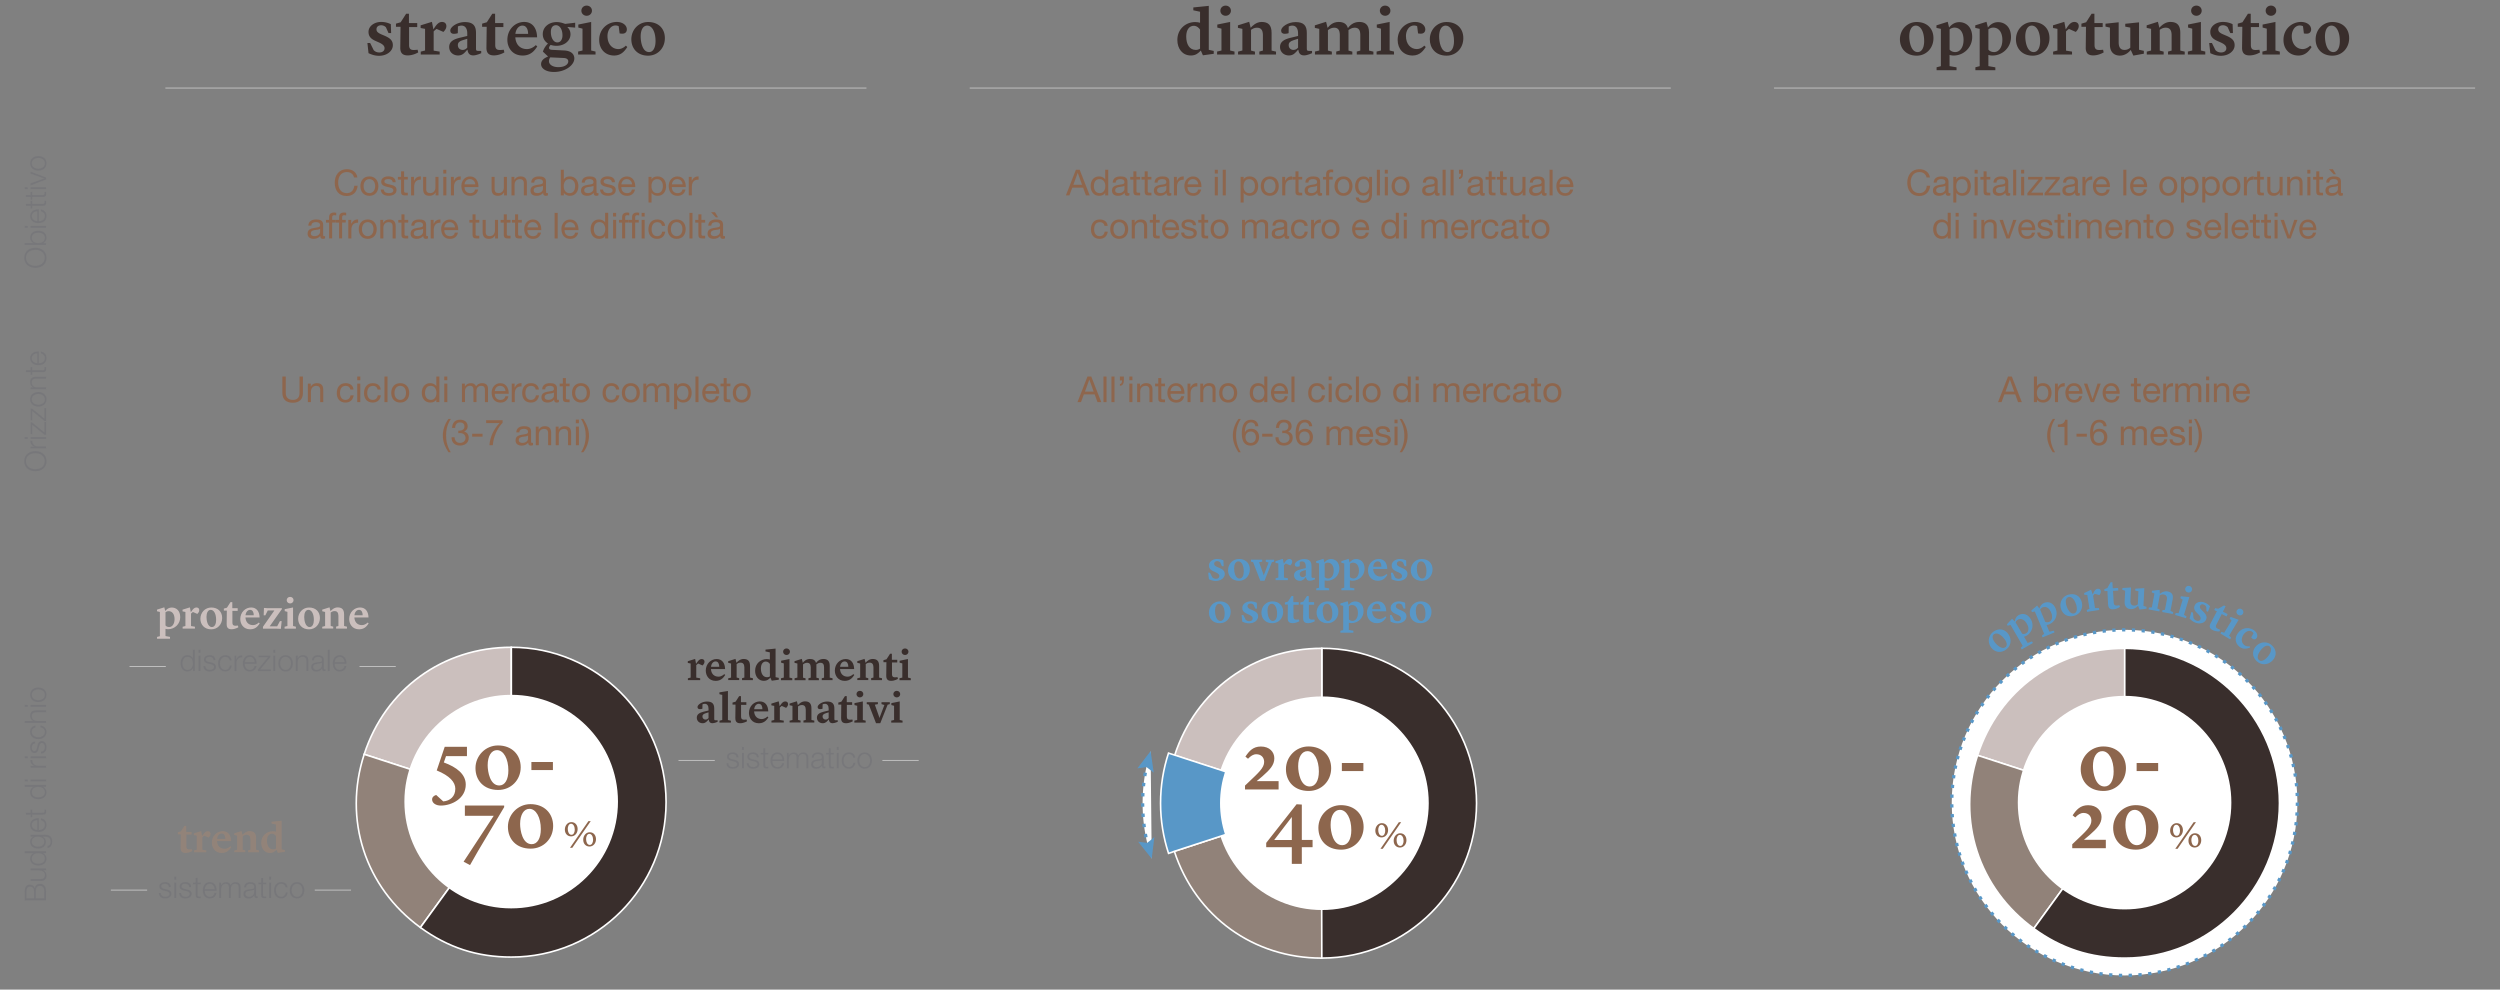<svg xmlns="http://www.w3.org/2000/svg" id="IT" viewBox="0 0 766.66 303.48"><rect x="0" y="0" width="766.66" height="303.48" fill="#808080" stroke="none"/><defs><style>.cls-1{fill:#77777a}.cls-3,.cls-4,.cls-5,.cls-6{stroke:#fff;stroke-width:.5px}.cls-3,.cls-4,.cls-5,.cls-6,.cls-7,.cls-9{stroke-miterlimit:10}.cls-11{fill:#5897c7}.cls-12,.cls-3{fill:#392e2c}.cls-4{fill:#918279}.cls-13,.cls-5{fill:#fff}.cls-14,.cls-6{fill:#cbbfbd}.cls-15{fill:#928379}.cls-16{fill:#8e664d}.cls-7,.cls-9{fill:none}.cls-7{stroke:#5897c7}.cls-9{stroke:#cbcbcb;stroke-width:.25px}.cls-17{fill:#8d664d}</style></defs><g id="Desktop_copy"><g id="Pies_copy_3"><g><path d="M353.19 263.33a52.89 52.89 0 0 1-2.79-17.01c0-5.57.86-10.94 2.45-15.98" class="cls-13"/><g><path d="M352.01 259.32c-.04-.16-.08-.32-.12-.49" class="cls-7"/><path fill="none" stroke="#5897c7" stroke-dasharray="1.05 2.1" stroke-miterlimit="10" d="M351.43 256.78c-.68-3.38-1.03-6.88-1.03-10.47s.35-7.06 1.03-10.43"/><path d="M351.64 234.86c.04-.16.07-.33.11-.49" class="cls-7"/><path d="m354 256.71-2.19 1.77-2.79-.36 4.17 5.21.81-6.62zM353.81 236.94l-2.23-1.72-2.79.41 4.06-5.29.96 6.6z" class="cls-11"/></g></g><path d="M405.35 198.82v47.5l-.35.48v47.01h.35c26.21 0 47.45-21.27 47.45-47.5s-21.24-47.5-47.45-47.5Z" class="cls-3"/><g><circle cx="651.53" cy="246.14" r="53" class="cls-13"/><circle cx="651.53" cy="246.14" r="53" fill="none" stroke="#5897c7" stroke-dasharray="1 2" stroke-miterlimit="10"/></g><g><path d="M610.65 198.6c-1.18-1.53-.96-3.62.53-4.78 1.59-1.23 3.41-1.04 4.61.51 1.19 1.54 1.01 3.62-.51 4.8-1.73 1.33-3.56.85-4.63-.53Zm4.35-.15c.66-.51.45-1.52-.32-2.51-1.15-1.49-2.45-2.02-3.21-1.43-.67.52-.47 1.51.3 2.51.63.81 2.16 2.26 3.22 1.43ZM619.66 198.68l.63-.62-3.74-6.43-.86.28-.25-.44 1.54-1.69.06-.03.81.84c.06-.47.28-1.41 1.21-1.95 1.09-.63 2.66-.54 3.72 1.27 1.07 1.84.4 4.04-1.34 5.05-.26.15-.52.24-.75.3l1.12 1.92 1.33-.49.29.49-3.44 2-.29-.51Zm-1.57-7.84 2.03 3.49c.23.09.68.18 1.24-.15.73-.42 1-1.54.19-2.92-.75-1.28-1.83-1.77-2.79-1.2-.37.22-.56.55-.67.78ZM626.16 194.92l.71-.53-2.86-6.86-.89.16-.2-.47 1.75-1.48.06-.02.69.94c.12-.46.46-1.36 1.46-1.77 1.16-.49 2.71-.19 3.51 1.74.82 1.97-.14 4.06-2 4.83-.28.12-.55.17-.79.2l.86 2.05 1.38-.31.22.53-3.67 1.53-.23-.54Zm-.53-7.98 1.55 3.73c.22.12.65.27 1.25.02.78-.32 1.19-1.4.58-2.87-.57-1.37-1.58-1.99-2.61-1.56-.4.17-.63.48-.77.69ZM631.99 186.57c-.5-1.87.51-3.72 2.33-4.21 1.95-.52 3.56.35 4.07 2.25.51 1.88-.46 3.73-2.32 4.23-2.11.57-3.62-.59-4.07-2.27Zm4.08 1.53c.8-.22 1-1.23.68-2.44-.49-1.82-1.48-2.81-2.41-2.56-.82.22-1.02 1.22-.69 2.44.27.99 1.12 2.92 2.43 2.57ZM639.95 187.06l.81-.35-.66-4.27-.9-.03-.08-.53 2.06-1h.08l.49 1.39h.03l.16-.34c.34-.75.7-1.27 1.29-1.36.57-.09.93.23 1 .7.08.54-.29 1.07-.42 1.22l-1.43-.39c-.14.13-.32.33-.5.58l.58 3.79h1.21l.09.59-3.73.57-.09-.58ZM646.47 185.36l-.2-4.13-.91.06-.04-.62.92-.33.99-1.77.56-.03.11 1.86 1.65-.1.05.8-1.62.1.22 3.56c.06.91.53.97 1.01.94.36-.02.75-.1.75-.1l.15.52s-.91.66-2.05.73c-1.13.07-1.53-.53-1.58-1.48ZM655.64 185.77c-.29.34-1.05 1.08-2.22 1.03-1.05-.05-1.94-.72-1.87-2.26l.16-3.4-.87-.25.03-.57 2.64-.16-.19 4.05c-.03.92.28 1.47 1.1 1.51.58.03.99-.24 1.17-.4l.19-3.99-.99-.24.03-.57 2.76-.16-.26 5.46.95.27-.03.57-2.11.28-.47-1.15ZM659.02 186.32l.88-.06.79-4.24-.83-.35.09-.5 2.27-.28h.06l.07 1.22h.01c.38-.3 1.3-.93 2.35-.74 1.3.24 1.84.98 1.55 2.51l-.65 3.46.83.37-.11.58-3.27-.61.11-.59.74-.06.58-3.09c.14-.91-.1-1.47-.93-1.62-.51-.1-1 .09-1.22.21l-.76 4.06.73.35-.11.57-3.31-.62.11-.58ZM667.21 188l.89.05 1.25-4.17-.73-.45.17-.57 2.6.24-1.64 5.46.78.45-.17.57-3.33-1 .17-.57Zm2.96-7.61c.16-.54.71-.84 1.3-.67.58.17.88.74.72 1.27-.16.54-.73.84-1.3.67-.6-.18-.88-.74-.72-1.27ZM671.47 189.64l.54-1.97.51.2.13 1.58c.14.35.38.66.89.86.55.22 1.07.08 1.26-.39.17-.42.02-.85-.62-1.5l-.54-.55c-.74-.75-.91-1.4-.61-2.17.41-1.03 1.75-1.43 3.08-.9.65.26 1.15.62 1.61 1.12l-.6 1.68-.48-.19-.06-1.27a1.3 1.3 0 0 0-.75-.73c-.52-.21-.98-.04-1.15.4-.15.37-.06.72.52 1.3l.54.54c.93.93 1.1 1.57.79 2.33-.43 1.09-1.9 1.51-3.3.95-.79-.31-1.23-.7-1.79-1.27ZM677.92 191.13l1.92-3.66-.81-.41.28-.56.96.18 1.75-1.02.5.25-.84 1.66 1.47.75-.37.72-1.45-.74-1.62 3.18c-.41.81-.04 1.11.39 1.32.33.17.7.3.7.3l-.14.53s-1.12.1-2.14-.42c-1.01-.51-1.05-1.23-.61-2.07ZM681.24 193.76l.85.27 2.26-3.72-.6-.62.31-.51 2.46.88-2.95 4.87.64.63-.31.51-2.97-1.8.31-.51Zm4.77-6.62c.29-.48.9-.64 1.43-.32.52.32.66.93.37 1.41-.29.48-.92.63-1.43.32-.53-.32-.67-.94-.38-1.41ZM686.31 194.13c1.32-1.8 3.53-1.86 4.94-.82.99.73 1.21 1.76.75 2.39-.31.42-.77.5-1.23.16-.24-.18-.41-.37-.41-.37l.71-1.27s-.14-.28-.42-.48c-.83-.61-1.93-.1-2.54.73-.97 1.32-.77 2.67.2 3.39.7.52 1.61.33 1.61.33l.06.4c-.67.23-1.88.71-3.12-.19-1.4-1.03-1.66-2.77-.56-4.26ZM691.88 198.14c1.32-1.42 3.42-1.53 4.8-.25 1.47 1.38 1.58 3.2.24 4.63-1.33 1.43-3.41 1.58-4.82.27-1.6-1.49-1.41-3.38-.22-4.65Zm.86 4.26c.61.57 1.57.2 2.43-.72 1.29-1.38 1.6-2.74.89-3.4-.62-.58-1.57-.22-2.43.7-.7.75-1.88 2.49-.89 3.41Z" class="cls-11"/></g><g><path d="m156.81 246-45.13-14.68c6.48-19.96 24.16-32.82 45.13-32.82V246Z" class="cls-6"/><path d="m156.81 246-27.89 38.43c-16.96-12.34-23.72-33.15-17.24-53.11L156.81 246Z" class="cls-4"/><path d="M156.81 246v-47.5c26.21 0 47.45 21.27 47.45 47.5s-21.24 47.5-47.45 47.5c-10.48 0-19.41-2.9-27.89-9.07L156.81 246Z" class="cls-3"/></g><circle cx="156.76" cy="245.82" r="32.5" class="cls-5"/><g><g><path d="M132.51 245.17c0-.75.6-1.2 1.25-1.38l2.17 1.97c2.1-.15 3.7-1.52 3.7-3.87 0-2.02-1.67-3.97-5.7-5.62l2.45-7.25h6.82v2.85h-6.42l-.67 1.95c3.97 1.45 6.72 3.62 6.72 6.77 0 4.27-4.27 6.45-7.65 6.45-1.42 0-2.67-.7-2.67-1.88ZM145.81 235.55c0-3.77 3.05-6.95 6.92-6.95 4.2 0 6.95 2.8 6.95 6.7s-2.97 6.95-6.9 6.95c-4.37 0-6.97-2.88-6.97-6.7Zm7.29 5.33c1.75 0 2.8-1.8 2.8-4.62 0-3.55-1.45-6.22-3.5-6.22-1.72 0-2.85 1.83-2.85 4.62 0 2.07.75 6.22 3.55 6.22ZM162.96 233.68h6.6v2.47h-6.6v-2.47ZM142.16 264.27l9.25-14.1h-8.85v-3.15h12.05v.5l-8.02 13.47-2.45 4.3-1.97-1.03ZM155.76 253.55c0-3.77 3.05-6.95 6.92-6.95 4.2 0 6.95 2.8 6.95 6.7s-2.97 6.95-6.9 6.95c-4.37 0-6.97-2.88-6.97-6.7Zm7.29 5.33c1.75 0 2.8-1.8 2.8-4.62 0-3.55-1.45-6.22-3.5-6.22-1.72 0-2.85 1.83-2.85 4.62 0 2.07.75 6.22 3.55 6.22Z" class="cls-17"/></g><path d="M177.14 254.24c0 1.32-.9 2.25-2 2.25s-1.92-.83-1.92-2.1.9-2.28 1.99-2.28c1.31 0 1.93 1.07 1.93 2.12Zm-3.03-.06c0 .9.36 1.82 1.14 1.82.7 0 1.01-.84 1.01-1.58 0-1.01-.47-1.81-1.13-1.81-.72 0-1.02.86-1.02 1.57Zm6.33-2.36h.71l-5.64 8.16h-.71l5.64-8.16Zm2.33 5.53c0 1.32-.9 2.25-2 2.25s-1.92-.83-1.92-2.1.9-2.28 1.99-2.28c1.31 0 1.93 1.07 1.93 2.12Zm-3.04-.06c0 .9.36 1.82 1.14 1.82.7 0 1.01-.84 1.01-1.58 0-1.01-.47-1.81-1.13-1.81-.72 0-1.02.86-1.02 1.57Z" class="cls-17"/></g><g><g><path d="m210.94 208.01.86-.22v-4.32l-.88-.17v-.53l2.18-.68h.08l.27 1.46h.03l.21-.31c.46-.69.88-1.14 1.48-1.14s.88.36.88.84c0 .55-.46 1.01-.6 1.14l-1.35-.6c-.16.1-.36.27-.58.49v3.83l1.2.2v.58h-3.77V208ZM216.43 205.69c0-2.2 1.64-3.59 3.34-3.59s2.55 1.29 2.59 3.07h-4.34c.1 1.57 1.08 2.34 2.3 2.34 1.07 0 1.78-.79 1.78-.79l.3.27c-.32.42-1.03 1.81-2.91 1.81-2.18 0-3.05-1.73-3.05-3.11Zm1.6-1.21h2.54c0-.85-.31-1.65-1.13-1.65-.7 0-1.29.65-1.4 1.65ZM223.33 208.01l.86-.22v-4.32l-.88-.2v-.51l2.18-.69h.06l.29 1.17h.01c.31-.36 1.11-1.16 2.17-1.16 1.33 0 1.99.62 1.99 2.18v3.52l.88.21v.58h-3.33v-.6l.71-.19v-3.15c-.03-.92-.36-1.43-1.21-1.42-.52 0-.96.27-1.16.43v4.13l.78.21v.58h-3.37v-.58ZM234.76 199.21l3.08-.31v8.76l.99.22v.57l-2.16.3-.42-.95c-.48.52-1.01.99-1.99.99-1.64 0-2.69-1.33-2.69-3.09 0-2.21 1.7-3.58 3.56-3.58.39 0 .7.06.96.14v-2.2l-1.34-.29v-.57Zm1.34 8.22v-3.81c-.21-.31-.62-.75-1.26-.75-.82 0-1.5.72-1.5 2.12 0 1.57.65 2.69 1.91 2.69.35 0 .64-.12.85-.25ZM239.5 208l.87-.21v-4.35l-.83-.22v-.6l2.56-.52v5.69l.87.21v.6h-3.47v-.6Zm.65-8.14c0-.56.44-1.01 1.05-1.01s1.05.46 1.05 1.01-.46 1.01-1.05 1.01-1.05-.46-1.05-1.01ZM252.01 208l.7-.19v-3.17c-.01-.87-.3-1.4-1.14-1.39-.52 0-.98.3-1.21.48v4.08l.77.21v.58h-3.21v-.6l.71-.19v-3.17c-.03-.87-.31-1.4-1.16-1.39-.52 0-1 .31-1.21.49v4.07l.78.21v.58h-3.37v-.6l.86-.21v-4.32l-.88-.2v-.51l2.18-.69h.06l.29 1.17h.04c.31-.42 1.01-1.16 2.16-1.16.97 0 1.61.36 1.85 1.2h.04c.3-.42 1.01-1.2 2.22-1.2.99 0 1.96.38 1.96 2.07v3.64l.87.21v.58H252v-.6ZM256.01 205.69c0-2.2 1.64-3.59 3.34-3.59s2.55 1.29 2.59 3.07h-4.34c.1 1.57 1.08 2.34 2.3 2.34 1.07 0 1.78-.79 1.78-.79l.3.27c-.32.42-1.03 1.81-2.91 1.81-2.18 0-3.05-1.73-3.05-3.11Zm1.6-1.21h2.54c0-.85-.31-1.65-1.13-1.65-.7 0-1.29.65-1.4 1.65ZM262.92 208.01l.86-.22v-4.32l-.88-.2v-.51l2.18-.69h.06l.29 1.17h.01c.31-.36 1.11-1.16 2.17-1.16 1.33 0 1.99.62 1.99 2.18v3.52l.88.21v.58h-3.33v-.6l.71-.19v-3.15c-.03-.92-.36-1.43-1.21-1.42-.52 0-.96.27-1.16.43v4.13l.78.21v.58h-3.37v-.58ZM271.78 207.2l.05-4.13h-.91v-.62l.94-.27 1.09-1.7h.56v1.86h1.65v.81h-1.62v3.56c0 .91.47 1 .95 1 .36 0 .75-.05.75-.05l.12.53s-.95.6-2.09.6-1.5-.62-1.48-1.57ZM275.84 208l.87-.21v-4.35l-.83-.22v-.6l2.56-.52v5.69l.87.21v.6h-3.47v-.6Zm.65-8.14c0-.56.44-1.01 1.05-1.01s1.05.46 1.05 1.01-.46 1.01-1.05 1.01-1.05-.46-1.05-1.01ZM213.68 220.1c0-1.07.82-1.53 2.09-1.85l1.51-.36v-.53c0-.92-.39-1.53-1.14-1.53-.29 0-.61.1-.71.17l-.03 1.34c-.12.05-.46.13-.77.13-.46 0-.73-.22-.73-.66 0-.7 1.35-1.68 2.89-1.68 1.62 0 2.24.7 2.24 2.16v3.15c0 .38.1.44.48.44h.56v.46s-.92.44-1.59.44c-.79 0-1.07-.49-1.14-1.12h-.07c-.52.6-.91 1.13-1.82 1.13s-1.77-.62-1.77-1.68Zm3.6.12v-1.77l-.83.26c-.74.23-1.04.51-1.04 1 0 .62.46.96.96.96.44 0 .75-.27.91-.46ZM220.65 221.01l.84-.22v-7.68l-.87-.23v-.56l2.61-.42v8.91l.91.21v.58h-3.5v-.58ZM225.5 220.2l.05-4.13h-.91v-.62l.94-.27 1.09-1.7h.56v1.86h1.65v.81h-1.62v3.56c0 .91.47 1 .95 1 .36 0 .75-.05.75-.05l.12.53s-.95.6-2.09.6-1.5-.62-1.48-1.57ZM229.67 218.69c0-2.2 1.64-3.59 3.34-3.59s2.55 1.29 2.59 3.07h-4.34c.1 1.57 1.08 2.34 2.3 2.34 1.07 0 1.78-.79 1.78-.79l.3.27c-.32.42-1.03 1.81-2.91 1.81-2.18 0-3.05-1.73-3.05-3.11Zm1.6-1.21h2.54c0-.85-.31-1.65-1.13-1.65-.7 0-1.29.65-1.4 1.65ZM236.57 221.01l.86-.22v-4.32l-.88-.17v-.53l2.18-.68h.08l.27 1.46h.03l.21-.31c.46-.69.88-1.14 1.48-1.14s.88.36.88.84c0 .55-.46 1.01-.6 1.14l-1.35-.6c-.16.1-.36.27-.58.49v3.83l1.2.2v.58h-3.77V221ZM242.16 221.01l.86-.22v-4.32l-.88-.2v-.51l2.18-.69h.06l.29 1.17h.01c.31-.36 1.11-1.16 2.17-1.16 1.33 0 1.99.62 1.99 2.18v3.52l.88.21v.58h-3.33v-.6l.71-.19v-3.15c-.03-.92-.36-1.43-1.21-1.42-.52 0-.96.27-1.16.43v4.13l.78.21v.58h-3.37v-.58ZM250.52 220.1c0-1.07.82-1.53 2.09-1.85l1.51-.36v-.53c0-.92-.39-1.53-1.14-1.53-.29 0-.61.1-.71.17l-.03 1.34c-.12.05-.46.13-.77.13-.46 0-.73-.22-.73-.66 0-.7 1.35-1.68 2.89-1.68 1.63 0 2.24.7 2.24 2.16v3.15c0 .38.1.44.48.44h.56v.46s-.92.44-1.59.44c-.79 0-1.07-.49-1.14-1.12h-.07c-.52.6-.91 1.13-1.82 1.13s-1.77-.62-1.77-1.68Zm3.6.12v-1.77l-.83.26c-.74.23-1.04.51-1.04 1 0 .62.46.96.96.96.44 0 .75-.27.91-.46ZM257.94 220.2l.05-4.13h-.91v-.62l.94-.27 1.09-1.7h.56v1.86h1.65v.81h-1.62v3.56c0 .91.47 1 .95 1 .36 0 .75-.05.75-.05l.12.53s-.95.6-2.09.6-1.5-.62-1.48-1.57ZM262 221l.87-.21v-4.35l-.83-.22v-.6l2.56-.52v5.69l.87.21v.6H262v-.6Zm.65-8.14c0-.56.44-1.01 1.05-1.01s1.05.46 1.05 1.01-.46 1.01-1.05 1.01-1.05-.46-1.05-1.01ZM268.64 221.77l-2.2-5.68-.64-.18v-.58h3.42v.6l-.94.17 1.34 3.78c.03.06.07.29.07.29h.03s.06-.22.09-.29l1.4-3.68-.88-.27v-.6h2.54v.6l-.66.17-2.26 5.68h-1.3ZM273.31 221l.87-.21v-4.35l-.83-.22v-.6l2.56-.52v5.69l.87.21v.6h-3.47v-.6Zm.65-8.14c0-.56.44-1.01 1.05-1.01s1.05.46 1.05 1.01-.45 1.01-1.05 1.01-1.05-.46-1.05-1.01Z" class="cls-12"/><path d="M225.88 232.26c-.03-.71-.58-1.03-1.24-1.03-.51 0-1.12.2-1.12.81 0 .51.59.7.98.8l.77.17c.66.1 1.35.49 1.35 1.31 0 1.03-1.02 1.42-1.9 1.42-1.1 0-1.85-.51-1.94-1.67h.58c.05.78.62 1.18 1.39 1.18.54 0 1.29-.24 1.29-.9 0-.55-.51-.73-1.03-.86l-.74-.17c-.75-.2-1.32-.46-1.32-1.26 0-.96.94-1.33 1.78-1.33.94 0 1.69.49 1.73 1.52h-.58ZM227.53 229.06h.58v.92h-.58v-.92Zm0 1.82h.58v4.72h-.58v-4.72ZM232.11 232.26c-.03-.71-.58-1.03-1.24-1.03-.51 0-1.12.2-1.12.81 0 .51.59.7.98.8l.77.17c.66.1 1.35.49 1.35 1.31 0 1.03-1.02 1.42-1.9 1.42-1.1 0-1.85-.51-1.94-1.67h.58c.05.78.62 1.18 1.39 1.18.54 0 1.29-.24 1.29-.9 0-.55-.51-.73-1.03-.86l-.74-.17c-.75-.2-1.32-.46-1.32-1.26 0-.96.94-1.33 1.78-1.33.94 0 1.69.49 1.73 1.52h-.58ZM234.66 230.88h.96v.49h-.96v3.19c0 .38.05.59.47.62.17 0 .33 0 .49-.03v.49c-.17 0-.34.02-.51.02-.77 0-1.03-.26-1.03-1.06v-3.23h-.82v-.49h.82v-1.42h.58v1.42ZM236.85 233.39c0 .84.45 1.86 1.56 1.86.84 0 1.3-.49 1.48-1.21h.58c-.25 1.07-.87 1.69-2.06 1.69-1.5 0-2.13-1.15-2.13-2.5 0-1.25.63-2.5 2.13-2.5s2.12 1.33 2.08 2.65h-3.63Zm3.06-.48c-.03-.87-.57-1.68-1.5-1.68s-1.46.82-1.56 1.68h3.06ZM241.33 230.88h.53v.8h.03c.3-.57.8-.93 1.55-.93.62 0 1.18.3 1.35.92.28-.62.88-.92 1.5-.92 1.03 0 1.57.54 1.57 1.66v3.2h-.58v-3.18c0-.78-.29-1.2-1.12-1.2-1 0-1.28.82-1.28 1.7v2.67h-.58v-3.2c0-.64-.26-1.17-.99-1.17-1 0-1.4.75-1.41 1.74v2.64h-.58v-4.72ZM248.96 232.32c.05-1.11.83-1.58 1.91-1.58.83 0 1.74.26 1.74 1.52v2.51c0 .22.11.35.34.35.06 0 .14-.02.18-.04v.49c-.13.03-.22.04-.38.04-.59 0-.68-.33-.68-.82h-.02c-.4.61-.81.96-1.72.96s-1.58-.43-1.58-1.38c0-1.33 1.29-1.37 2.54-1.52.48-.06.74-.12.74-.64 0-.78-.56-.97-1.24-.97-.71 0-1.25.33-1.26 1.1h-.58Zm3.08.7h-.02c-.07.14-.33.18-.49.21-.98.17-2.2.16-2.2 1.09 0 .58.51.93 1.05.93.88 0 1.66-.56 1.65-1.48v-.75ZM254.74 230.88h.96v.49h-.96v3.19c0 .38.05.59.47.62.17 0 .33 0 .49-.03v.49c-.17 0-.34.02-.51.02-.77 0-1.03-.26-1.03-1.06v-3.23h-.82v-.49h.82v-1.42h.58v1.42ZM256.61 229.06h.58v.92h-.58v-.92Zm0 1.82h.58v4.72h-.58v-4.72ZM261.69 232.36c-.16-.7-.59-1.13-1.34-1.13-1.11 0-1.66 1.01-1.66 2.01s.55 2.01 1.66 2.01c.71 0 1.3-.56 1.37-1.35h.58c-.16 1.14-.9 1.83-1.95 1.83-1.45 0-2.23-1.14-2.23-2.5s.79-2.5 2.23-2.5c1.01 0 1.79.54 1.91 1.62h-.58ZM267.4 233.24c0 1.36-.79 2.5-2.23 2.5s-2.23-1.14-2.23-2.5.79-2.5 2.23-2.5 2.23 1.14 2.23 2.5Zm-3.89 0c0 1.01.55 2.01 1.66 2.01s1.66-1.01 1.66-2.01-.55-2.01-1.66-2.01-1.66 1.01-1.66 2.01Z" class="cls-1"/></g><path d="M270.6 233.18h11.13M208.07 233.18h11.13" class="cls-9"/></g><g><g><path d="m55.39 259.98.05-4.13h-.91v-.62l.94-.27 1.09-1.7h.56v1.86h1.65v.81h-1.62v3.56c0 .91.47 1 .95 1 .36 0 .75-.05.75-.05l.12.53s-.95.6-2.09.6-1.5-.62-1.48-1.57ZM59.47 260.8l.86-.22v-4.32l-.88-.17v-.53l2.18-.68h.08l.27 1.46h.03l.21-.31c.46-.69.88-1.14 1.48-1.14s.88.36.88.84c0 .55-.46 1.01-.6 1.14l-1.35-.6c-.16.1-.36.27-.58.49v3.83l1.2.2v.58h-3.77v-.58ZM64.96 258.47c0-2.2 1.64-3.59 3.34-3.59s2.55 1.29 2.59 3.07h-4.34c.1 1.57 1.08 2.34 2.3 2.34 1.07 0 1.78-.79 1.78-.79l.3.27c-.32.42-1.03 1.81-2.91 1.81-2.18 0-3.05-1.73-3.05-3.11Zm1.6-1.21h2.54c0-.85-.31-1.65-1.13-1.65-.7 0-1.29.65-1.4 1.65ZM71.86 260.8l.86-.22v-4.32l-.88-.2v-.51l2.18-.69h.06l.29 1.17h.01c.31-.36 1.11-1.16 2.17-1.16 1.33 0 1.99.62 1.99 2.18v3.52l.88.21v.58h-3.33v-.6l.71-.19v-3.15c-.03-.92-.36-1.43-1.21-1.42-.52 0-.96.27-1.16.43v4.13l.78.21v.58h-3.37v-.58ZM83.29 252l3.08-.31v8.76l.99.22v.57l-2.16.3-.42-.95c-.48.52-1.01.99-1.99.99-1.64 0-2.69-1.33-2.69-3.09 0-2.21 1.7-3.58 3.56-3.58.39 0 .7.06.96.14v-2.2l-1.34-.29v-.57Zm1.34 8.22v-3.81c-.21-.31-.62-.75-1.26-.75-.82 0-1.49.72-1.49 2.12 0 1.57.65 2.69 1.91 2.69.35 0 .64-.12.85-.25Z" class="cls-15"/><path d="M51.81 272.04c-.03-.71-.58-1.03-1.24-1.03-.51 0-1.12.2-1.12.81 0 .51.59.7.98.8l.77.17c.66.1 1.35.49 1.35 1.31 0 1.03-1.02 1.42-1.9 1.42-1.1 0-1.85-.51-1.94-1.67h.58c.05.78.62 1.18 1.39 1.18.54 0 1.29-.24 1.29-.9 0-.55-.51-.73-1.03-.86l-.74-.17c-.75-.2-1.32-.46-1.32-1.26 0-.96.94-1.33 1.78-1.33.94 0 1.69.49 1.73 1.52h-.58ZM53.46 268.85h.58v.92h-.58v-.92Zm0 1.81h.58v4.72h-.58v-4.72ZM58.03 272.04c-.03-.71-.58-1.03-1.24-1.03-.51 0-1.12.2-1.12.81 0 .51.59.7.98.8l.77.17c.66.1 1.35.49 1.35 1.31 0 1.03-1.02 1.42-1.9 1.42-1.1 0-1.85-.51-1.94-1.67h.58c.05.78.62 1.18 1.39 1.18.54 0 1.29-.24 1.29-.9 0-.55-.51-.73-1.03-.86l-.74-.17c-.75-.2-1.32-.46-1.32-1.26 0-.96.94-1.33 1.78-1.33.94 0 1.69.49 1.73 1.52h-.58ZM60.58 270.66h.96v.49h-.96v3.19c0 .38.05.59.47.62.17 0 .33 0 .49-.03v.49c-.17 0-.34.02-.51.02-.77 0-1.03-.26-1.03-1.06v-3.23h-.82v-.49H60v-1.42h.58v1.42ZM62.78 273.18c0 .84.45 1.86 1.56 1.86.84 0 1.3-.49 1.48-1.21h.58c-.25 1.07-.87 1.69-2.06 1.69-1.5 0-2.13-1.15-2.13-2.5 0-1.25.63-2.5 2.13-2.5s2.12 1.33 2.08 2.65h-3.63Zm3.06-.49c-.03-.87-.57-1.68-1.5-1.68s-1.46.82-1.56 1.68h3.06ZM67.25 270.66h.53v.8h.03c.3-.57.8-.93 1.55-.93.62 0 1.18.3 1.35.92.28-.62.88-.92 1.5-.92 1.03 0 1.57.54 1.57 1.66v3.2h-.58v-3.18c0-.78-.29-1.2-1.12-1.2-1 0-1.28.82-1.28 1.7v2.67h-.58v-3.2c0-.64-.26-1.17-.99-1.17-1 0-1.4.75-1.41 1.74v2.64h-.58v-4.72ZM74.88 272.11c.05-1.11.83-1.58 1.91-1.58.83 0 1.74.26 1.74 1.52v2.51c0 .22.11.35.34.35.06 0 .14-.02.18-.04v.49c-.13.03-.22.04-.38.04-.59 0-.68-.33-.68-.82h-.02c-.4.61-.81.96-1.72.96s-1.58-.43-1.58-1.38c0-1.33 1.29-1.37 2.54-1.52.48-.06.74-.12.74-.64 0-.78-.56-.97-1.24-.97-.71 0-1.25.33-1.26 1.1h-.58Zm3.08.69h-.02c-.07.14-.33.18-.49.21-.98.17-2.2.16-2.2 1.09 0 .58.51.93 1.05.93.88 0 1.66-.56 1.65-1.48v-.75ZM80.67 270.66h.96v.49h-.96v3.19c0 .38.05.59.47.62.17 0 .33 0 .49-.03v.49c-.17 0-.34.02-.51.02-.77 0-1.03-.26-1.03-1.06v-3.23h-.82v-.49h.82v-1.42h.58v1.42ZM82.53 268.85h.58v.92h-.58v-.92Zm0 1.81h.58v4.72h-.58v-4.72ZM87.61 272.14c-.16-.7-.59-1.13-1.34-1.13-1.11 0-1.66 1.01-1.66 2.01s.55 2.01 1.66 2.01c.71 0 1.3-.56 1.37-1.35h.58c-.16 1.14-.9 1.83-1.95 1.83-1.45 0-2.23-1.14-2.23-2.5s.79-2.5 2.23-2.5c1.01 0 1.79.54 1.91 1.62h-.58ZM93.32 273.02c0 1.36-.79 2.5-2.23 2.5s-2.23-1.14-2.23-2.5.79-2.5 2.23-2.5 2.23 1.14 2.23 2.5Zm-3.89 0c0 1.01.55 2.01 1.66 2.01s1.66-1.01 1.66-2.01-.55-2.01-1.66-2.01-1.66 1.01-1.66 2.01Z" class="cls-1"/></g><path d="M96.52 272.96h11.13M34 272.96h11.12" class="cls-9"/></g><g><g><path d="m48.17 195.32.86-.22v-7.44l-.88-.2v-.51l2.18-.69h.07l.27 1.13c.29-.38.95-1.08 2.03-1.08 1.26 0 2.57.87 2.57 2.96s-1.69 3.69-3.71 3.69c-.3 0-.57-.05-.81-.12v2.22l1.39.25v.57h-3.98v-.58Zm2.58-7.56v4.04c.16.2.49.49 1.14.49.84 0 1.64-.83 1.64-2.43 0-1.48-.69-2.44-1.81-2.44-.43 0-.77.19-.97.34ZM56 192.2l.86-.22v-4.32l-.88-.17v-.53l2.18-.68h.08l.27 1.46h.03l.21-.31c.46-.69.88-1.14 1.48-1.14s.88.36.88.84c0 .55-.46 1.01-.6 1.14l-1.35-.6c-.16.1-.36.27-.58.49v3.83l1.2.2v.58h-3.77v-.58ZM61.45 189.76c0-1.94 1.46-3.46 3.34-3.46 2.02 0 3.34 1.26 3.34 3.22S66.71 193 64.79 193c-2.18 0-3.34-1.51-3.34-3.25Zm3.54 2.53c.83 0 1.29-.92 1.29-2.18 0-1.88-.7-3.09-1.66-3.09-.84 0-1.3.91-1.3 2.17 0 1.03.33 3.11 1.68 3.11ZM69.51 191.38l.05-4.13h-.91v-.62l.94-.27 1.09-1.7h.56v1.86h1.65v.81h-1.62v3.56c0 .91.47 1 .95 1 .36 0 .75-.05.75-.05l.12.53s-.95.6-2.09.6-1.5-.62-1.48-1.57ZM73.68 189.88c0-2.2 1.64-3.59 3.34-3.59s2.55 1.29 2.59 3.07h-4.34c.1 1.57 1.08 2.34 2.3 2.34 1.07 0 1.78-.79 1.78-.79l.3.27c-.32.42-1.03 1.81-2.91 1.81-2.18 0-3.05-1.73-3.05-3.11Zm1.6-1.21h2.54c0-.85-.31-1.65-1.13-1.65-.7 0-1.29.65-1.4 1.65ZM80.64 192.79v-.58l3.51-5.01h-2.03l-.75 1.5h-.51l.09-2.27 1.21.09h4.28v.27l-3.74 5.29h2.29l.86-1.6h.53l-.25 2.37-1.14-.05h-4.34ZM87.27 192.19l.87-.21v-4.35l-.83-.22v-.6l2.56-.52v5.69l.87.21v.6h-3.47v-.6Zm.65-8.14c0-.56.44-1.01 1.05-1.01s1.05.46 1.05 1.01-.46 1.01-1.05 1.01-1.05-.46-1.05-1.01ZM91.43 189.76c0-1.94 1.46-3.46 3.34-3.46 2.02 0 3.34 1.26 3.34 3.22S96.69 193 94.77 193c-2.18 0-3.34-1.51-3.34-3.25Zm3.53 2.53c.83 0 1.29-.92 1.29-2.18 0-1.88-.7-3.09-1.66-3.09-.84 0-1.3.91-1.3 2.17 0 1.03.33 3.11 1.68 3.11ZM98.84 192.2l.86-.22v-4.32l-.88-.2v-.51l2.18-.69h.06l.29 1.17h.01c.31-.36 1.11-1.16 2.17-1.16 1.33 0 1.99.62 1.99 2.18v3.52l.88.21v.58h-3.33v-.6l.71-.19v-3.15c-.03-.92-.36-1.43-1.21-1.42-.52 0-.96.27-1.16.43v4.13l.78.21v.58h-3.37v-.58ZM107.08 189.88c0-2.2 1.64-3.59 3.34-3.59s2.55 1.29 2.59 3.07h-4.34c.1 1.57 1.08 2.34 2.3 2.34 1.07 0 1.78-.79 1.78-.79l.3.27c-.32.42-1.03 1.81-2.91 1.81-2.18 0-3.05-1.73-3.05-3.11Zm1.6-1.21h2.54c0-.85-.31-1.65-1.13-1.65-.7 0-1.29.65-1.4 1.65Z" class="cls-14"/><path d="M59.74 205.79h-.53v-.9h-.02c-.25.61-1 1.03-1.68 1.03-1.44 0-2.12-1.16-2.12-2.5s.69-2.5 2.12-2.5c.71 0 1.39.36 1.64 1.03h.02v-2.71h.58v6.54Zm-2.24-.35c1.23 0 1.66-1.03 1.66-2.01s-.43-2.01-1.66-2.01c-1.1 0-1.55 1.03-1.55 2.01s.45 2.01 1.55 2.01ZM60.91 199.25h.58v.92h-.58v-.92Zm0 1.81h.58v4.72h-.58v-4.72ZM65.48 202.45c-.03-.71-.58-1.03-1.24-1.03-.51 0-1.12.2-1.12.81 0 .51.59.7.98.8l.77.17c.66.1 1.35.49 1.35 1.31 0 1.03-1.02 1.42-1.9 1.42-1.1 0-1.85-.51-1.94-1.67h.58c.05.78.62 1.18 1.39 1.18.54 0 1.29-.24 1.29-.9 0-.55-.51-.73-1.03-.86l-.74-.17c-.75-.2-1.32-.46-1.32-1.26 0-.96.94-1.33 1.78-1.33.94 0 1.69.49 1.73 1.52h-.58ZM70.45 202.55c-.16-.7-.59-1.13-1.34-1.13-1.11 0-1.66 1.01-1.66 2.01s.55 2.01 1.66 2.01c.71 0 1.3-.56 1.37-1.35h.58c-.16 1.14-.9 1.83-1.95 1.83-1.45 0-2.23-1.14-2.23-2.5s.79-2.5 2.23-2.5c1.01 0 1.79.54 1.91 1.62h-.58ZM71.93 201.06h.53v1.11h.02c.29-.76.93-1.21 1.79-1.17v.58c-1.04-.06-1.76.71-1.76 1.69v2.52h-.58v-4.72ZM75.05 203.58c0 .84.45 1.86 1.56 1.86.84 0 1.3-.49 1.48-1.21h.58c-.25 1.07-.87 1.69-2.06 1.69-1.5 0-2.13-1.15-2.13-2.5 0-1.25.63-2.5 2.13-2.5s2.12 1.33 2.08 2.65h-3.63Zm3.06-.48c-.03-.87-.57-1.68-1.5-1.68s-1.46.82-1.56 1.68h3.06ZM79.81 205.3h3.25v.49h-3.95v-.47l3.08-3.77h-2.88v-.49h3.61v.41l-3.12 3.83ZM83.83 199.25h.58v.92h-.58v-.92Zm0 1.81h.58v4.72h-.58v-4.72ZM89.81 203.43c0 1.36-.79 2.5-2.23 2.5s-2.23-1.14-2.23-2.5.79-2.5 2.23-2.5 2.23 1.14 2.23 2.5Zm-3.89 0c0 1.01.55 2.01 1.66 2.01s1.66-1.01 1.66-2.01-.55-2.01-1.66-2.01-1.66 1.01-1.66 2.01ZM90.72 201.06h.58v.81h.02c.21-.57.84-.95 1.51-.95 1.33 0 1.73.7 1.73 1.82v3.04h-.58v-2.95c0-.81-.27-1.43-1.2-1.43s-1.46.7-1.48 1.62v2.76h-.58v-4.72ZM95.66 202.51c.05-1.11.83-1.58 1.91-1.58.83 0 1.74.26 1.74 1.52v2.51c0 .22.11.35.34.35.06 0 .14-.02.18-.04v.49c-.13.03-.22.04-.38.04-.59 0-.68-.33-.68-.82h-.02c-.4.61-.81.96-1.72.96s-1.58-.43-1.58-1.38c0-1.33 1.29-1.37 2.54-1.52.48-.06.74-.12.74-.64 0-.78-.56-.97-1.24-.97-.71 0-1.25.33-1.26 1.1h-.58Zm3.07.7h-.02c-.07.14-.33.18-.49.21-.98.17-2.2.16-2.2 1.09 0 .58.51.93 1.05.93.88 0 1.66-.56 1.65-1.48v-.75ZM100.53 199.25h.58v6.54h-.58v-6.54ZM102.62 203.58c0 .84.45 1.86 1.56 1.86.84 0 1.3-.49 1.48-1.21h.58c-.25 1.07-.87 1.69-2.06 1.69-1.5 0-2.13-1.15-2.13-2.5 0-1.25.63-2.5 2.13-2.5s2.12 1.33 2.08 2.65h-3.63Zm3.06-.48c-.03-.87-.57-1.68-1.5-1.68s-1.46.82-1.56 1.68h3.06Z" class="cls-1"/></g><path d="M110.25 204.37h11.12M39.72 204.37h11.13" class="cls-9"/></g><g><path d="m651.58 246.32-45.13-14.68c6.48-19.96 24.16-32.82 45.13-32.82v47.5Z" class="cls-6"/><path d="m651.58 246.32-27.89 38.43c-16.96-12.34-23.72-33.15-17.24-53.11l45.13 14.68Z" class="cls-4"/><path d="M651.58 246.32v-47.5c26.21 0 47.45 21.27 47.45 47.5s-21.24 47.5-47.45 47.5c-10.48 0-19.41-2.9-27.89-9.07l27.89-38.43Z" class="cls-3"/></g><circle cx="651.53" cy="246.14" r="32.5" class="cls-5"/><g><g><path d="M638.08 235.86c0-3.77 3.05-6.95 6.92-6.95 4.2 0 6.95 2.8 6.95 6.7s-2.97 6.95-6.9 6.95c-4.38 0-6.97-2.88-6.97-6.7Zm7.3 5.33c1.75 0 2.8-1.8 2.8-4.62 0-3.55-1.45-6.22-3.5-6.22-1.72 0-2.85 1.83-2.85 4.62 0 2.07.75 6.22 3.55 6.22ZM655.23 233.99h6.6v2.47h-6.6v-2.47ZM639.06 257.54h6.72v2.57h-10.3v-1.2l.97-.92c3.12-2.97 4.9-4.5 4.9-6.32 0-1.4-.92-2.37-2.4-2.37-.95 0-1.72.52-2.55 1.38l-.8-.65c1.15-1.72 2.35-3.1 4.75-3.1 2.67 0 4.12 1.7 4.12 3.6 0 2.1-1.35 3.5-3.67 5.55l-1.75 1.47ZM648.03 253.86c0-3.77 3.05-6.95 6.92-6.95 4.2 0 6.95 2.8 6.95 6.7s-2.97 6.95-6.9 6.95c-4.38 0-6.97-2.88-6.97-6.7Zm7.3 5.33c1.75 0 2.8-1.8 2.8-4.62 0-3.55-1.45-6.22-3.5-6.22-1.72 0-2.85 1.83-2.85 4.62 0 2.07.75 6.22 3.55 6.22Z" class="cls-17"/></g><path d="M669.42 254.56c0 1.32-.9 2.25-2 2.25s-1.92-.83-1.92-2.1.9-2.28 1.99-2.28c1.31 0 1.93 1.07 1.93 2.12Zm-3.04-.06c0 .9.36 1.82 1.14 1.82.7 0 1.01-.84 1.01-1.58 0-1.01-.47-1.81-1.13-1.81-.72 0-1.02.86-1.02 1.57Zm6.34-2.37h.71l-5.64 8.16h-.71l5.64-8.16Zm2.32 5.53c0 1.32-.9 2.25-2 2.25s-1.92-.83-1.92-2.1.9-2.28 1.99-2.28c1.31 0 1.93 1.07 1.93 2.12Zm-3.03-.06c0 .9.36 1.82 1.14 1.82.7 0 1.01-.84 1.01-1.58 0-1.01-.47-1.81-1.13-1.81-.72 0-1.02.86-1.02 1.57Z" class="cls-17"/></g><path d="m405.35 246.32-45.13-14.68c6.48-19.96 24.16-32.82 45.13-32.82v47.5Z" class="cls-6"/><path d="m405.24 246.34.11 47.48c-20.97.03-38.69-12.81-45.22-32.75l45.11-14.73Z" class="cls-4"/><circle cx="405.4" cy="246.32" r="32.5" class="cls-5"/><g><g><path d="M385.38 239.54h6.72v2.57h-10.3v-1.2l.97-.92c3.12-2.97 4.9-4.5 4.9-6.32 0-1.4-.92-2.37-2.4-2.37-.95 0-1.72.52-2.55 1.38l-.8-.65c1.15-1.72 2.35-3.1 4.75-3.1 2.67 0 4.12 1.7 4.12 3.6 0 2.1-1.35 3.5-3.67 5.55l-1.75 1.47ZM394.35 235.86c0-3.77 3.05-6.95 6.92-6.95 4.2 0 6.95 2.8 6.95 6.7s-2.97 6.95-6.9 6.95c-4.37 0-6.97-2.88-6.97-6.7Zm7.3 5.33c1.75 0 2.8-1.8 2.8-4.62 0-3.55-1.45-6.22-3.5-6.22-1.72 0-2.85 1.83-2.85 4.62 0 2.07.75 6.22 3.55 6.22ZM411.5 233.99h6.6v2.47h-6.6v-2.47ZM396.15 259.81h-7.85v-1.33l9.32-11.85 1.6.1v10.85h3.3v2.22h-3.3v5.12h-3.07v-5.12Zm0-2.22v-7.05l-5.4 7.05h5.4ZM404.3 253.86c0-3.77 3.05-6.95 6.92-6.95 4.2 0 6.95 2.8 6.95 6.7s-2.97 6.95-6.9 6.95c-4.37 0-6.97-2.88-6.97-6.7Zm7.3 5.33c1.75 0 2.8-1.8 2.8-4.62 0-3.55-1.45-6.22-3.5-6.22-1.72 0-2.85 1.83-2.85 4.62 0 2.07.75 6.22 3.55 6.22Z" class="cls-17"/></g><path d="M425.68 254.56c0 1.32-.9 2.25-2 2.25s-1.92-.83-1.92-2.1.9-2.28 1.99-2.28c1.31 0 1.93 1.07 1.93 2.12Zm-3.03-.06c0 .9.36 1.82 1.14 1.82.7 0 1.01-.84 1.01-1.58 0-1.01-.47-1.81-1.13-1.81-.72 0-1.02.86-1.02 1.57Zm6.33-2.37h.71l-5.64 8.16h-.71l5.64-8.16Zm2.33 5.53c0 1.32-.9 2.25-2 2.25s-1.92-.83-1.92-2.1.9-2.28 1.99-2.28c1.31 0 1.93 1.07 1.93 2.12Zm-3.03-.06c0 .9.36 1.82 1.14 1.82.7 0 1.01-.84 1.01-1.58 0-1.01-.47-1.81-1.13-1.81-.72 0-1.02.86-1.02 1.57Z" class="cls-17"/></g><g><path d="m370.73 177.64-.22-2.03h.55l.7 1.42c.26.27.6.47 1.14.47.6 0 1.03-.33 1.03-.83 0-.46-.3-.79-1.13-1.17l-.7-.31c-.96-.43-1.36-.96-1.36-1.79 0-1.1 1.1-1.98 2.53-1.98.7 0 1.3.16 1.91.44l.07 1.78h-.52l-.52-1.16c-.17-.18-.49-.4-.96-.4-.56 0-.92.33-.92.79 0 .4.21.69.96 1.01l.7.3c1.21.52 1.6 1.05 1.6 1.87 0 1.17-1.21 2.11-2.72 2.11-.85 0-1.4-.2-2.13-.52ZM376.6 174.88c0-1.94 1.46-3.46 3.34-3.46 2.02 0 3.34 1.26 3.34 3.22s-1.42 3.48-3.34 3.48c-2.18 0-3.34-1.51-3.34-3.25Zm3.53 2.54c.83 0 1.29-.92 1.29-2.18 0-1.88-.7-3.09-1.66-3.09-.84 0-1.3.91-1.3 2.17 0 1.03.33 3.11 1.68 3.11ZM386.48 178.08l-2.2-5.68-.64-.18v-.58h3.42v.6l-.94.17 1.34 3.78c.03.06.06.29.06.29h.03s.06-.22.09-.29l1.4-3.68-.88-.27v-.6h2.54v.6l-.66.17-2.26 5.68h-1.3ZM391.17 177.33l.86-.22v-4.32l-.88-.17v-.53l2.18-.68h.08l.27 1.46h.03l.21-.31c.46-.69.88-1.14 1.48-1.14s.88.36.88.84c0 .55-.46 1.01-.6 1.14l-1.35-.6c-.16.1-.36.27-.58.49v3.83l1.2.2v.58h-3.77v-.58ZM396.84 176.42c0-1.07.82-1.53 2.09-1.85l1.51-.36v-.53c0-.92-.39-1.53-1.14-1.53-.29 0-.61.1-.71.17l-.03 1.34c-.12.05-.46.13-.77.13-.46 0-.73-.22-.73-.66 0-.7 1.35-1.68 2.89-1.68 1.62 0 2.24.7 2.24 2.16v3.15c0 .38.1.44.48.44h.56v.46s-.92.44-1.59.44c-.79 0-1.07-.49-1.14-1.12h-.07c-.52.6-.91 1.13-1.82 1.13s-1.77-.62-1.77-1.68Zm3.6.12v-1.77l-.83.26c-.74.23-1.04.51-1.04 1 0 .62.46.96.96.96.44 0 .75-.27.91-.46ZM403.64 180.45l.86-.22v-7.44l-.88-.2v-.51l2.18-.69h.07l.27 1.13c.29-.38.95-1.08 2.03-1.08 1.26 0 2.57.87 2.57 2.96s-1.69 3.69-3.71 3.69c-.3 0-.57-.05-.81-.12v2.22l1.39.25v.57h-3.98v-.58Zm2.58-7.57v4.04c.16.2.49.49 1.14.49.84 0 1.64-.83 1.64-2.43 0-1.48-.69-2.44-1.81-2.44-.43 0-.77.19-.97.34ZM411.37 180.45l.86-.22v-7.44l-.88-.2v-.51l2.18-.69h.07l.27 1.13c.29-.38.95-1.08 2.03-1.08 1.26 0 2.57.87 2.57 2.96s-1.69 3.69-3.71 3.69c-.3 0-.57-.05-.81-.12v2.22l1.39.25v.57h-3.98v-.58Zm2.59-7.57v4.04c.16.2.49.49 1.14.49.84 0 1.64-.83 1.64-2.43 0-1.48-.69-2.44-1.81-2.44-.43 0-.77.19-.97.34ZM419.5 175c0-2.2 1.64-3.59 3.34-3.59s2.55 1.29 2.59 3.07h-4.34c.1 1.57 1.08 2.34 2.3 2.34 1.07 0 1.78-.79 1.78-.79l.3.27c-.32.42-1.03 1.81-2.91 1.81-2.18 0-3.05-1.73-3.05-3.11Zm1.59-1.21h2.54c0-.85-.31-1.65-1.13-1.65-.7 0-1.29.65-1.4 1.65ZM426.76 177.64l-.22-2.03h.55l.7 1.42c.26.27.6.47 1.14.47.6 0 1.03-.33 1.03-.83 0-.46-.3-.79-1.13-1.17l-.7-.31c-.96-.43-1.36-.96-1.36-1.79 0-1.1 1.1-1.98 2.53-1.98.7 0 1.3.16 1.91.44l.07 1.78h-.52l-.52-1.16c-.17-.18-.49-.4-.96-.4-.56 0-.92.33-.92.79 0 .4.21.69.96 1.01l.7.3c1.21.52 1.6 1.05 1.6 1.87 0 1.17-1.21 2.11-2.72 2.11-.85 0-1.4-.2-2.13-.52ZM432.63 174.88c0-1.94 1.46-3.46 3.34-3.46 2.02 0 3.34 1.26 3.34 3.22s-1.42 3.48-3.34 3.48c-2.18 0-3.34-1.51-3.34-3.25Zm3.53 2.54c.83 0 1.29-.92 1.29-2.18 0-1.88-.7-3.09-1.66-3.09-.84 0-1.3.91-1.3 2.17 0 1.03.33 3.11 1.68 3.11ZM370.73 187.88c0-1.94 1.46-3.46 3.34-3.46 2.02 0 3.34 1.26 3.34 3.22s-1.42 3.48-3.34 3.48c-2.18 0-3.34-1.51-3.34-3.25Zm3.54 2.54c.83 0 1.29-.92 1.29-2.18 0-1.88-.7-3.09-1.66-3.09-.84 0-1.3.91-1.3 2.17 0 1.03.33 3.11 1.68 3.11ZM380.96 190.64l-.22-2.03h.55l.7 1.42c.26.27.6.47 1.14.47.6 0 1.03-.33 1.03-.83 0-.46-.3-.79-1.13-1.17l-.7-.31c-.96-.43-1.36-.96-1.36-1.79 0-1.1 1.1-1.98 2.53-1.98.7 0 1.3.16 1.91.44l.07 1.78h-.52l-.52-1.16c-.17-.18-.49-.4-.96-.4-.56 0-.92.33-.92.79 0 .4.21.69.96 1.01l.7.3c1.21.52 1.6 1.05 1.6 1.87 0 1.17-1.21 2.11-2.72 2.11-.85 0-1.4-.2-2.13-.52ZM386.83 187.88c0-1.94 1.46-3.46 3.34-3.46 2.02 0 3.34 1.26 3.34 3.22s-1.42 3.48-3.34 3.48c-2.18 0-3.34-1.51-3.34-3.25Zm3.53 2.54c.83 0 1.29-.92 1.29-2.18 0-1.88-.7-3.09-1.66-3.09-.84 0-1.3.91-1.3 2.17 0 1.03.33 3.11 1.68 3.11ZM394.89 189.51l.05-4.13h-.91v-.62l.94-.27 1.09-1.7h.56v1.86h1.65v.81h-1.62v3.56c0 .91.47 1 .95 1 .36 0 .75-.05.75-.05l.12.53s-.95.6-2.09.6-1.5-.62-1.48-1.57ZM399.62 189.51l.05-4.13h-.91v-.62l.94-.27 1.09-1.7h.56v1.86H403v.81h-1.62v3.56c0 .91.47 1 .95 1 .36 0 .75-.05.75-.05l.12.53s-.95.6-2.09.6-1.5-.62-1.48-1.57ZM403.75 187.88c0-1.94 1.46-3.46 3.34-3.46 2.02 0 3.34 1.26 3.34 3.22s-1.42 3.48-3.34 3.48c-2.18 0-3.34-1.51-3.34-3.25Zm3.54 2.54c.83 0 1.29-.92 1.29-2.18 0-1.88-.7-3.09-1.66-3.09-.84 0-1.3.91-1.3 2.17 0 1.03.33 3.11 1.68 3.11ZM411.06 193.45l.86-.22v-7.44l-.88-.2v-.51l2.18-.69h.07l.27 1.13c.29-.38.95-1.08 2.03-1.08 1.26 0 2.57.87 2.57 2.96s-1.69 3.69-3.71 3.69c-.3 0-.57-.05-.81-.12v2.22l1.39.25v.57h-3.98v-.58Zm2.59-7.57v4.04c.16.2.49.49 1.14.49.84 0 1.64-.83 1.64-2.43 0-1.48-.69-2.44-1.81-2.44-.43 0-.77.19-.97.34ZM419.18 188c0-2.2 1.64-3.59 3.34-3.59s2.55 1.29 2.59 3.07h-4.34c.1 1.57 1.08 2.34 2.3 2.34 1.07 0 1.78-.79 1.78-.79l.3.27c-.32.42-1.03 1.81-2.91 1.81-2.18 0-3.05-1.73-3.05-3.11Zm1.6-1.21h2.54c0-.85-.31-1.65-1.13-1.65-.7 0-1.29.65-1.4 1.65ZM426.45 190.64l-.22-2.03h.55l.7 1.42c.26.27.6.47 1.14.47.6 0 1.03-.33 1.03-.83 0-.46-.3-.79-1.13-1.17l-.7-.31c-.96-.43-1.36-.96-1.36-1.79 0-1.1 1.1-1.98 2.53-1.98.7 0 1.3.16 1.91.44l.07 1.78h-.52l-.52-1.16c-.17-.18-.49-.4-.96-.4-.56 0-.92.33-.92.79 0 .4.21.69.96 1.01l.7.3c1.21.52 1.6 1.05 1.6 1.87 0 1.17-1.21 2.11-2.72 2.11-.85 0-1.4-.2-2.13-.52ZM432.31 187.88c0-1.94 1.46-3.46 3.34-3.46 2.02 0 3.34 1.26 3.34 3.22s-1.42 3.48-3.34 3.48c-2.18 0-3.34-1.51-3.34-3.25Zm3.54 2.54c.83 0 1.29-.92 1.29-2.18 0-1.88-.7-3.09-1.66-3.09-.84 0-1.3.91-1.3 2.17 0 1.03.33 3.11 1.68 3.11Z" class="cls-11"/></g><path fill="#5897c7" stroke="#fff" stroke-miterlimit="10" stroke-width=".5px" d="m360.13 261.07 15.79-5.16c-.99-3.03-1.53-6.26-1.53-9.62s.55-6.59 1.53-9.62l-17.58-5.72c-1.58 4.84-2.44 10-2.44 15.36s.87 10.54 2.45 15.39l.99-.32.79-.31Z"/></g><g id="Layer_4_copy_2"><g><path d="m113.01 16.31-.34-3.12h.84l1.08 2.18c.4.42.92.72 1.76.72.92 0 1.58-.5 1.58-1.28 0-.7-.46-1.22-1.74-1.8l-1.08-.48c-1.48-.66-2.1-1.48-2.1-2.76 0-1.7 1.7-3.04 3.9-3.04 1.08 0 2 .24 2.94.68l.1 2.74h-.8l-.8-1.78a2.01 2.01 0 0 0-1.48-.62c-.86 0-1.42.5-1.42 1.22 0 .62.32 1.06 1.48 1.56l1.08.46c1.86.8 2.46 1.62 2.46 2.88 0 1.8-1.86 3.24-4.18 3.24-1.3 0-2.16-.3-3.28-.8ZM122.75 14.57l.08-6.36h-1.4v-.96l1.44-.42 1.68-2.62h.86v2.86h2.54v1.24h-2.5v5.48c0 1.4.72 1.54 1.46 1.54.56 0 1.16-.08 1.16-.08l.18.82s-1.46.92-3.22.92-2.3-.96-2.28-2.42ZM129.03 15.83l1.32-.34V8.85l-1.36-.26v-.82l3.36-1.04h.12l.42 2.24h.04l.32-.48c.7-1.06 1.36-1.76 2.28-1.76s1.36.56 1.36 1.3c0 .84-.7 1.56-.92 1.76l-2.08-.92c-.24.16-.56.42-.9.76v5.9l1.84.3v.9h-5.8v-.9ZM137.75 14.43c0-1.64 1.26-2.36 3.22-2.84l2.32-.56v-.82c0-1.42-.6-2.36-1.76-2.36-.44 0-.94.16-1.1.26l-.04 2.06c-.18.08-.7.2-1.18.2-.7 0-1.12-.34-1.12-1.02 0-1.08 2.08-2.58 4.44-2.58 2.5 0 3.44 1.08 3.44 3.32v4.84c0 .58.16.68.74.68h.86v.7s-1.42.68-2.44.68c-1.22 0-1.64-.76-1.76-1.72h-.1c-.8.92-1.4 1.74-2.8 1.74s-2.72-.96-2.72-2.58Zm5.54.18v-2.72l-1.28.4c-1.14.36-1.6.78-1.6 1.54 0 .96.7 1.48 1.48 1.48.68 0 1.16-.42 1.4-.7ZM149.17 14.57l.08-6.36h-1.4v-.96l1.44-.42 1.68-2.62h.86v2.86h2.54v1.24h-2.5v5.48c0 1.4.72 1.54 1.46 1.54.56 0 1.16-.08 1.16-.08l.18.82s-1.46.92-3.22.92-2.3-.96-2.28-2.42ZM155.59 12.25c0-3.38 2.52-5.52 5.14-5.52s3.92 1.98 3.98 4.72h-6.68c.16 2.42 1.66 3.6 3.54 3.6 1.64 0 2.74-1.22 2.74-1.22l.46.42c-.5.64-1.58 2.78-4.48 2.78-3.36 0-4.7-2.66-4.7-4.78Zm2.46-1.86h3.9c0-1.3-.48-2.54-1.74-2.54-1.08 0-1.98 1-2.16 2.54ZM174.03 8.27l-.02.06c.46.42.94 1.14.94 2.18 0 2-1.86 3.54-4.28 3.54-.64 0-1.26-.1-1.8-.28-.24.22-.5.6-.5.9 0 .42.36.6 1.04.62l3.5.18c2.26.08 3.22 1.16 3.22 2.46 0 2.02-2.72 4.14-6.26 4.14-2.46 0-3.94-1.08-3.94-2.4 0-1.14.92-1.8 1.84-2.2l.26-.12v-.06l-1.54-1.46c.26-.86.8-1.74 1.56-2.48-.98-.62-1.6-1.6-1.6-2.88 0-2.22 1.94-3.7 4.26-3.7.96 0 1.74.24 2.6.56l3.08-.36v1.5l-2.36-.2Zm-5.28 9.32c-.2.26-.4.64-.4 1.18 0 .96 1.04 1.82 2.86 1.82 2.14 0 3.06-.94 3.06-1.76 0-.6-.44-.96-1.26-1.04l-4.26-.2Zm3.74-6.7c0-2.02-.92-3.16-1.98-3.16s-1.58.82-1.58 2.06c0 1.94.88 3.22 1.98 3.22s1.58-1.08 1.58-2.12ZM177.29 15.81l1.34-.32v-6.7l-1.28-.34v-.92l3.94-.8v8.76l1.34.32v.92h-5.34v-.92Zm1-12.53c0-.86.68-1.56 1.62-1.56s1.62.7 1.62 1.56-.7 1.56-1.62 1.56-1.62-.7-1.62-1.56ZM183.75 12.25c0-3.44 2.68-5.52 5.38-5.52 1.9 0 3.1 1.08 3.1 2.28 0 .8-.5 1.32-1.38 1.32-.46 0-.84-.08-.84-.08l-.28-2.22s-.42-.22-.96-.22c-1.58 0-2.48 1.64-2.48 3.22 0 2.52 1.48 4.02 3.34 4.02 1.34 0 2.3-1.06 2.3-1.06l.44.44c-.62.9-1.68 2.6-4.04 2.6-2.68 0-4.58-1.92-4.58-4.78ZM193.61 12.07c0-2.98 2.24-5.32 5.14-5.32 3.1 0 5.14 1.94 5.14 4.96s-2.18 5.36-5.14 5.36c-3.36 0-5.14-2.32-5.14-5Zm5.44 3.9c1.28 0 1.98-1.42 1.98-3.36 0-2.9-1.08-4.76-2.56-4.76-1.3 0-2 1.4-2 3.34 0 1.58.5 4.78 2.58 4.78Z" class="cls-12"/></g><g><path d="m365.95 2.28 4.74-.48v13.48l1.52.34v.88l-3.32.46-.64-1.46c-.74.8-1.56 1.52-3.06 1.52-2.52 0-4.14-2.04-4.14-4.76 0-3.4 2.62-5.5 5.48-5.5.6 0 1.08.1 1.48.22V3.6l-2.06-.44v-.88Zm2.06 12.65V9.07c-.32-.48-.96-1.16-1.94-1.16-1.26 0-2.3 1.1-2.3 3.26 0 2.42 1 4.14 2.94 4.14.54 0 .98-.18 1.3-.38ZM373.24 15.81l1.34-.32v-6.7l-1.28-.34v-.92l3.94-.8v8.76l1.34.32v.92h-5.34v-.92Zm1-12.53c0-.86.68-1.56 1.62-1.56s1.62.7 1.62 1.56-.7 1.56-1.62 1.56-1.62-.7-1.62-1.56ZM379.67 15.83l1.32-.34V8.85l-1.36-.3v-.78l3.36-1.06h.1l.44 1.8h.02c.48-.56 1.7-1.78 3.34-1.78 2.04 0 3.06.96 3.06 3.36v5.42l1.36.32v.9h-5.12v-.92l1.1-.3v-4.84c-.04-1.42-.56-2.2-1.86-2.18-.8 0-1.48.42-1.78.66v6.36l1.2.32v.9h-5.18v-.9ZM392.53 14.43c0-1.64 1.26-2.36 3.22-2.84l2.32-.56v-.82c0-1.42-.6-2.36-1.76-2.36-.44 0-.94.16-1.1.26l-.04 2.06c-.18.08-.7.2-1.18.2-.7 0-1.12-.34-1.12-1.02 0-1.08 2.08-2.58 4.44-2.58 2.5 0 3.44 1.08 3.44 3.32v4.84c0 .58.16.68.74.68h.86v.7s-1.42.68-2.44.68c-1.22 0-1.64-.76-1.76-1.72h-.1c-.8.92-1.4 1.74-2.8 1.74s-2.72-.96-2.72-2.58Zm5.54.18v-2.72l-1.28.4c-1.14.36-1.6.78-1.6 1.54 0 .96.7 1.48 1.48 1.48.68 0 1.16-.42 1.4-.7ZM416.07 15.81l1.08-.3v-4.88c-.02-1.34-.46-2.16-1.76-2.14-.8 0-1.5.46-1.86.74v6.28l1.18.32v.9h-4.94v-.92l1.1-.3v-4.88c-.04-1.34-.48-2.16-1.78-2.14-.8 0-1.54.48-1.86.76v6.26l1.2.32v.9h-5.18v-.92l1.32-.32V8.85l-1.36-.3v-.78l3.36-1.06h.1l.44 1.8h.06c.48-.64 1.56-1.78 3.32-1.78 1.5 0 2.48.56 2.84 1.84h.06c.46-.64 1.56-1.84 3.42-1.84 1.52 0 3.02.58 3.02 3.18v5.6l1.34.32v.9h-5.1v-.92ZM422.15 15.81l1.34-.32v-6.7l-1.28-.34v-.92l3.94-.8v8.76l1.34.32v.92h-5.34v-.92Zm1-12.53c0-.86.68-1.56 1.62-1.56s1.62.7 1.62 1.56-.7 1.56-1.62 1.56-1.62-.7-1.62-1.56ZM428.61 12.25c0-3.44 2.68-5.52 5.38-5.52 1.9 0 3.1 1.08 3.1 2.28 0 .8-.5 1.32-1.38 1.32-.46 0-.84-.08-.84-.08l-.28-2.22s-.42-.22-.96-.22c-1.58 0-2.48 1.64-2.48 3.22 0 2.52 1.48 4.02 3.34 4.02 1.34 0 2.3-1.06 2.3-1.06l.44.44c-.62.9-1.68 2.6-4.04 2.6-2.68 0-4.58-1.92-4.58-4.78ZM438.47 12.07c0-2.98 2.24-5.32 5.14-5.32 3.1 0 5.14 1.94 5.14 4.96s-2.18 5.36-5.14 5.36c-3.36 0-5.14-2.32-5.14-5Zm5.44 3.9c1.28 0 1.98-1.42 1.98-3.36 0-2.9-1.08-4.76-2.56-4.76-1.3 0-2 1.4-2 3.34 0 1.58.5 4.78 2.58 4.78Z" class="cls-12"/></g><g><path d="M582.64 12.07c0-2.98 2.24-5.32 5.14-5.32 3.1 0 5.14 1.94 5.14 4.96s-2.18 5.36-5.14 5.36c-3.36 0-5.14-2.32-5.14-5Zm5.45 3.9c1.28 0 1.98-1.42 1.98-3.36 0-2.9-1.08-4.76-2.56-4.76-1.3 0-2 1.4-2 3.34 0 1.58.5 4.78 2.58 4.78ZM593.88 20.63l1.32-.34V8.85l-1.36-.3v-.78l3.36-1.06h.1l.42 1.74c.44-.58 1.46-1.66 3.12-1.66 1.94 0 3.96 1.34 3.96 4.56s-2.6 5.68-5.7 5.68c-.46 0-.88-.08-1.24-.18v3.42l2.14.38v.88h-6.12v-.9Zm3.99-11.64v6.22c.24.3.76.76 1.76.76 1.3 0 2.52-1.28 2.52-3.74 0-2.28-1.06-3.76-2.78-3.76-.66 0-1.18.3-1.5.52ZM605.78 20.63l1.32-.34V8.85l-1.36-.3v-.78l3.36-1.06h.1l.42 1.74c.44-.58 1.46-1.66 3.12-1.66 1.94 0 3.96 1.34 3.96 4.56s-2.6 5.68-5.7 5.68c-.46 0-.88-.08-1.24-.18v3.42l2.14.38v.88h-6.12v-.9Zm3.99-11.64v6.22c.24.3.76.76 1.76.76 1.3 0 2.52-1.28 2.52-3.74 0-2.28-1.06-3.76-2.78-3.76-.66 0-1.18.3-1.5.52ZM618.22 12.07c0-2.98 2.24-5.32 5.14-5.32 3.1 0 5.14 1.94 5.14 4.96s-2.18 5.36-5.14 5.36c-3.36 0-5.14-2.32-5.14-5Zm5.44 3.9c1.28 0 1.98-1.42 1.98-3.36 0-2.9-1.08-4.76-2.56-4.76-1.3 0-2 1.4-2 3.34 0 1.58.5 4.78 2.58 4.78ZM629.62 15.83l1.32-.34V8.85l-1.36-.26v-.82l3.36-1.04h.12l.42 2.24h.04l.32-.48c.7-1.06 1.36-1.76 2.28-1.76s1.36.56 1.36 1.3c0 .84-.7 1.56-.92 1.76l-2.08-.92c-.24.16-.56.42-.9.76v5.9l1.84.3v.9h-5.8v-.9ZM639.62 14.57l.08-6.36h-1.4v-.96l1.44-.42 1.68-2.62h.86v2.86h2.54v1.24h-2.5v5.48c0 1.4.72 1.54 1.46 1.54.56 0 1.16-.08 1.16-.08l.18.82s-1.46.92-3.22.92-2.3-.96-2.28-2.42ZM653.42 15.31c-.42.54-1.54 1.74-3.34 1.74-1.62 0-3.04-.96-3.04-3.34V8.47l-1.36-.32v-.88l4.04-.44v6.24c.02 1.42.54 2.24 1.8 2.24.9 0 1.5-.44 1.76-.7V8.47l-1.54-.3v-.88l4.22-.44v8.4l1.48.34v.88l-3.22.58-.8-1.74ZM658.34 15.83l1.32-.34V8.85l-1.36-.3v-.78l3.36-1.06h.1l.44 1.8h.02c.48-.56 1.7-1.78 3.34-1.78 2.04 0 3.06.96 3.06 3.36v5.42l1.36.32v.9h-5.12v-.92l1.1-.3v-4.84c-.04-1.42-.56-2.2-1.86-2.18-.8 0-1.48.42-1.78.66v6.36l1.2.32v.9h-5.18v-.9ZM670.94 15.81l1.34-.32v-6.7L671 8.45v-.92l3.94-.8v8.76l1.34.32v.92h-5.34v-.92Zm1-12.53c0-.86.68-1.56 1.62-1.56s1.62.7 1.62 1.56-.7 1.56-1.62 1.56-1.62-.7-1.62-1.56ZM677.82 16.31l-.34-3.12h.84l1.08 2.18c.4.42.92.72 1.76.72.92 0 1.58-.5 1.58-1.28 0-.7-.46-1.22-1.74-1.8l-1.08-.48c-1.48-.66-2.1-1.48-2.1-2.76 0-1.7 1.7-3.04 3.9-3.04 1.08 0 2 .24 2.94.68l.1 2.74h-.8l-.8-1.78a2.01 2.01 0 0 0-1.48-.62c-.86 0-1.42.5-1.42 1.22 0 .62.32 1.06 1.48 1.56l1.08.46c1.86.8 2.46 1.62 2.46 2.88 0 1.8-1.86 3.24-4.18 3.24-1.3 0-2.16-.3-3.28-.8ZM687.56 14.57l.08-6.36h-1.4v-.96l1.44-.42 1.68-2.62h.86v2.86h2.54v1.24h-2.5v5.48c0 1.4.72 1.54 1.46 1.54.56 0 1.16-.08 1.16-.08l.18.82s-1.46.92-3.22.92-2.3-.96-2.28-2.42ZM693.8 15.81l1.34-.32v-6.7l-1.28-.34v-.92l3.94-.8v8.76l1.34.32v.92h-5.34v-.92Zm1-12.53c0-.86.68-1.56 1.62-1.56s1.62.7 1.62 1.56-.7 1.56-1.62 1.56-1.62-.7-1.62-1.56ZM700.26 12.25c0-3.44 2.68-5.52 5.38-5.52 1.9 0 3.1 1.08 3.1 2.28 0 .8-.5 1.32-1.38 1.32-.46 0-.84-.08-.84-.08l-.28-2.22s-.42-.22-.96-.22c-1.58 0-2.48 1.64-2.48 3.22 0 2.52 1.48 4.02 3.34 4.02 1.34 0 2.3-1.06 2.3-1.06l.44.44c-.62.9-1.68 2.6-4.04 2.6-2.68 0-4.58-1.92-4.58-4.78ZM710.12 12.07c0-2.98 2.24-5.32 5.14-5.32 3.1 0 5.14 1.94 5.14 4.96s-2.18 5.36-5.14 5.36c-3.36 0-5.14-2.32-5.14-5Zm5.44 3.9c1.28 0 1.98-1.42 1.98-3.36 0-2.9-1.08-4.76-2.56-4.76-1.3 0-2 1.4-2 3.34 0 1.58.5 4.78 2.58 4.78Z" class="cls-12"/></g><g><path d="M7.44 79.06c0-2.05 1.62-3.08 3.41-3.08s3.41 1.03 3.41 3.08-1.62 3.08-3.41 3.08-3.41-1.03-3.41-3.08Zm6.28 0c0-1.72-1.45-2.45-2.88-2.45s-2.88.73-2.88 2.45 1.45 2.46 2.88 2.46 2.88-.73 2.88-2.46ZM7.58 75.12v-.58h2.71v-.02c-.68-.25-1.03-.93-1.03-1.64 0-1.44 1.16-2.12 2.5-2.12s2.5.69 2.5 2.12c0 .76-.39 1.42-1.04 1.68v.02h.9v.53H7.58Zm2.16-2.23c0 1.23 1.03 1.66 2.01 1.66s2.01-.43 2.01-1.66c0-1.1-1.04-1.55-2.01-1.55s-2.01.45-2.01 1.55ZM7.58 69.86v-.58h.92v.58h-.92Zm1.81 0v-.58h4.72v.58H9.39ZM11.91 67.84c.84 0 1.86-.45 1.86-1.56 0-.84-.5-1.3-1.21-1.48v-.58c1.07.25 1.69.87 1.69 2.06 0 1.5-1.15 2.13-2.5 2.13-1.25 0-2.5-.63-2.5-2.13s1.33-2.12 2.66-2.08v3.63Zm-.49-3.06c-.87.03-1.68.57-1.68 1.5s.82 1.46 1.68 1.56v-3.06ZM9.39 62.52v-.96h.48v.96h3.19c.38 0 .59-.05.62-.47 0-.17 0-.33-.03-.49h.49c0 .17.02.34.02.51 0 .77-.26 1.03-1.06 1.03H9.87v.82h-.48v-.82H7.97v-.58h1.42ZM9.39 59.81v-.96h.48v.96h3.19c.38 0 .59-.05.62-.47 0-.17 0-.33-.03-.49h.49c0 .17.02.34.02.51 0 .77-.26 1.03-1.06 1.03H9.87v.82h-.48v-.82H7.97v-.58h1.42ZM7.58 58.01v-.58h.92v.58h-.92Zm1.81 0v-.58h4.72v.58H9.39ZM9.39 56.85v-.64l4.15-1.48v-.02l-4.15-1.46v-.59l4.72 1.77v.61l-4.72 1.82ZM11.75 47.86c1.36 0 2.5.79 2.5 2.23s-1.14 2.23-2.5 2.23-2.5-.79-2.5-2.23 1.14-2.23 2.5-2.23Zm0 3.89c1.01 0 2.01-.55 2.01-1.66s-1.01-1.66-2.01-1.66-2.01.55-2.01 1.66 1.01 1.66 2.01 1.66Z" class="cls-1"/></g><g><path d="M7.58 276.14v-2.76c0-1.1.38-2.1 1.6-2.1.69 0 1.32.46 1.46 1.13h.02c.11-.84.74-1.38 1.59-1.38.62 0 1.86.22 1.86 2.34v2.76H7.57Zm2.86-.63v-2.14c0-1-.5-1.47-1.11-1.47-.81 0-1.23.5-1.23 1.47v2.14h2.33Zm3.14 0v-2.14c0-.92-.3-1.72-1.35-1.72-.83 0-1.26.63-1.26 1.72v2.14h2.61ZM14.11 266.32v.53h-.85v.02c.63.3.99.92.99 1.63 0 1.19-.7 1.66-1.79 1.66H9.39v-.58h3.08c.85-.03 1.3-.35 1.3-1.26 0-.99-.93-1.42-1.9-1.42H9.39v-.58h4.72ZM14.11 261.07v.53h-.9v.02c.61.25 1.04 1 1.04 1.68 0 1.44-1.16 2.12-2.5 2.12s-2.5-.69-2.5-2.12c0-.71.36-1.39 1.03-1.64v-.02H7.57v-.58h6.54Zm-.35 2.24c0-1.23-1.04-1.66-2.01-1.66s-2.01.43-2.01 1.66c0 1.1 1.03 1.55 2.01 1.55s2.01-.45 2.01-1.55ZM13.73 255.99c1.41 0 2.27.55 2.27 2.1 0 .94-.42 1.88-1.43 1.96v-.58c.7-.13.94-.74.94-1.38 0-1.06-.63-1.52-1.79-1.52h-.64v.02c.58.27.97.82.97 1.5 0 1.51-1.08 2.13-2.43 2.13s-2.38-.77-2.38-2.13c0-.69.43-1.27.95-1.5v-.02h-.81v-.58h4.34Zm-2.03.57c-.92 0-1.96.43-1.96 1.52s.98 1.56 1.96 1.56 1.88-.5 1.88-1.56c0-1-.92-1.52-1.88-1.52ZM11.91 254.55c.84 0 1.86-.45 1.86-1.56 0-.84-.5-1.3-1.21-1.48v-.58c1.07.25 1.69.87 1.69 2.06 0 1.5-1.15 2.13-2.5 2.13-1.25 0-2.5-.63-2.5-2.13s1.33-2.12 2.66-2.08v3.63Zm-.49-3.06c-.87.03-1.68.57-1.68 1.5s.82 1.46 1.68 1.56v-3.06ZM9.39 249.23v-.96h.48v.96h3.19c.38 0 .59-.05.62-.47 0-.17 0-.33-.03-.49h.49c0 .17.02.34.02.51 0 .77-.26 1.03-1.06 1.03H9.87v.82h-.48v-.82H7.97v-.58h1.42ZM14.11 240.73v.53h-.9v.02c.61.25 1.04 1 1.04 1.68 0 1.44-1.16 2.12-2.5 2.12s-2.5-.69-2.5-2.12c0-.71.36-1.39 1.03-1.64v-.02H7.57v-.58h6.54Zm-.35 2.24c0-1.23-1.04-1.66-2.01-1.66s-2.01.43-2.01 1.66c0 1.1 1.03 1.55 2.01 1.55s2.01-.45 2.01-1.55ZM7.58 239.63v-.58h.92v.58h-.92Zm1.81 0v-.58h4.72v.58H9.39ZM9.39 235.4v-.53h1.11v-.02c-.76-.29-1.21-.93-1.17-1.79h.58c-.05 1.04.71 1.76 1.69 1.76h2.52v.58H9.4ZM7.58 232.51v-.58h.92v.58h-.92Zm1.81 0v-.58h4.72v.58H9.39ZM10.77 228c-.71.03-1.03.58-1.03 1.24 0 .51.2 1.12.81 1.12.51 0 .7-.59.8-.98l.17-.77c.1-.66.49-1.35 1.31-1.35 1.03 0 1.42 1.02 1.42 1.9 0 1.1-.51 1.85-1.67 1.94v-.58c.78-.05 1.18-.62 1.18-1.39 0-.54-.24-1.29-.9-1.29-.55 0-.73.51-.86 1.03l-.17.74c-.2.75-.46 1.32-1.26 1.32-.96 0-1.33-.94-1.33-1.78 0-.94.49-1.69 1.52-1.73v.58ZM10.87 223.09c-.71.16-1.13.59-1.13 1.34 0 1.11 1.01 1.66 2.01 1.66s2.01-.55 2.01-1.66c0-.71-.56-1.3-1.35-1.37v-.58c1.13.16 1.83.9 1.83 1.95 0 1.45-1.14 2.23-2.5 2.23s-2.5-.79-2.5-2.23c0-1.01.54-1.79 1.62-1.91v.58ZM7.58 221.69v-.58h2.63v-.02c-.57-.21-.95-.84-.95-1.51 0-1.33.7-1.73 1.82-1.73h3.04v.58h-2.95c-.81 0-1.43.27-1.43 1.2s.7 1.46 1.62 1.48h2.76v.58H7.58ZM7.58 216.76v-.58h.92v.58h-.92Zm1.81 0v-.58h4.72v.58H9.39ZM11.75 210.84c1.36 0 2.5.79 2.5 2.23s-1.14 2.23-2.5 2.23-2.5-.79-2.5-2.23 1.14-2.23 2.5-2.23Zm0 3.89c1.01 0 2.01-.55 2.01-1.66s-1.01-1.66-2.01-1.66-2.01.55-2.01 1.66 1.01 1.66 2.01 1.66Z" class="cls-1"/></g><g><path d="M7.44 141.43c0-2.05 1.62-3.08 3.41-3.08s3.41 1.03 3.41 3.08-1.62 3.08-3.41 3.08-3.41-1.03-3.41-3.08Zm6.28 0c0-1.72-1.45-2.45-2.88-2.45s-2.88.73-2.88 2.45 1.45 2.46 2.88 2.46 2.88-.73 2.88-2.46ZM9.39 137.5v-.53h1.11v-.02c-.76-.29-1.21-.93-1.17-1.79h.58c-.05 1.04.71 1.76 1.69 1.76h2.52v.58H9.4ZM7.58 134.61v-.58h.92v.58h-.92Zm1.81 0v-.58h4.72v.58H9.39ZM13.63 132.64v-3.25h.49v3.95h-.47l-3.77-3.08v2.88H9.4v-3.61h.41l3.83 3.12ZM13.63 128.41v-3.25h.49v3.95h-.47l-3.77-3.08v2.88H9.4v-3.61h.41l3.83 3.12ZM11.75 120.22c1.36 0 2.5.79 2.5 2.23s-1.14 2.23-2.5 2.23-2.5-.79-2.5-2.23 1.14-2.23 2.5-2.23Zm0 3.9c1.01 0 2.01-.55 2.01-1.66s-1.01-1.66-2.01-1.66-2.01.55-2.01 1.66 1.01 1.66 2.01 1.66ZM9.39 119.38v-.58h.81v-.02c-.57-.21-.95-.84-.95-1.51 0-1.33.7-1.73 1.82-1.73h3.04v.58h-2.95c-.81 0-1.43.27-1.43 1.2s.7 1.46 1.62 1.48h2.76v.58H9.39ZM9.39 113.54v-.96h.48v.96h3.19c.38 0 .59-.05.62-.47 0-.17 0-.33-.03-.49h.49c0 .17.02.34.02.51 0 .77-.26 1.03-1.06 1.03H9.87v.82h-.48v-.82H7.97v-.58h1.42ZM11.91 111.41c.84 0 1.86-.45 1.86-1.56 0-.84-.5-1.3-1.21-1.48v-.58c1.07.25 1.69.87 1.69 2.06 0 1.5-1.15 2.13-2.5 2.13-1.25 0-2.5-.63-2.5-2.13s1.33-2.12 2.66-2.08v3.63Zm-.49-3.06c-.87.03-1.68.57-1.68 1.5s.82 1.46 1.68 1.56v-3.06Z" class="cls-1"/></g><g><path d="M108.56 54.43c-.22-1.11-1.11-1.67-2.2-1.67-1.87 0-2.66 1.54-2.66 3.18 0 1.79.79 3.29 2.67 3.29 1.38 0 2.17-.97 2.27-2.27h1.04c-.2 1.96-1.42 3.15-3.4 3.15-2.44 0-3.63-1.8-3.63-4.09s1.3-4.14 3.72-4.14c1.64 0 2.99.88 3.23 2.55h-1.04ZM113.28 54.1c1.8 0 2.76 1.31 2.76 2.98s-.96 2.97-2.76 2.97-2.76-1.31-2.76-2.97.96-2.98 2.76-2.98Zm0 5.13c.98 0 1.77-.77 1.77-2.15s-.79-2.16-1.77-2.16-1.77.77-1.77 2.16.79 2.15 1.77 2.15ZM117.71 58.13c.03.84.76 1.1 1.53 1.1.58 0 1.38-.13 1.38-.85s-.92-.85-1.86-1.06c-.92-.21-1.86-.52-1.86-1.61 0-1.14 1.13-1.62 2.12-1.62 1.25 0 2.26.4 2.33 1.78h-.94c-.07-.73-.7-.96-1.32-.96-.56 0-1.21.15-1.21.73 0 .67.99.78 1.86.99.94.21 1.86.52 1.86 1.62 0 1.35-1.27 1.79-2.42 1.79-1.28 0-2.35-.52-2.41-1.92h.94ZM123.93 54.23h1.13v.83h-1.13v3.53c0 .43.12.51.7.51h.43v.83h-.72c-.97 0-1.35-.2-1.35-1.24v-3.62h-.97v-.83h.97v-1.71h.93v1.71ZM126.07 54.23h.88v1.2h.02c.45-.91 1.08-1.36 2.09-1.33v.99c-1.51 0-2.06.86-2.06 2.3v2.53h-.94v-5.69ZM134.47 59.92h-.88v-.9h-.02c-.4.7-1.03 1.03-1.85 1.03-1.5 0-1.96-.86-1.96-2.08v-3.74h.94v3.85c0 .69.44 1.14 1.15 1.14 1.13 0 1.68-.76 1.68-1.78v-3.21h.94v5.69ZM136.87 53.21h-.94v-1.14h.94v1.14Zm-.93 1.02h.94v5.69h-.94v-5.69ZM138.29 54.23h.88v1.2h.02c.45-.91 1.08-1.36 2.09-1.33v.99c-1.51 0-2.06.86-2.06 2.3v2.53h-.94v-5.69ZM146.64 58.12c-.25 1.25-1.16 1.94-2.43 1.94-1.81 0-2.67-1.25-2.73-2.99 0-1.71 1.12-2.96 2.67-2.96 2.01 0 2.63 1.88 2.57 3.26h-4.26c-.03.99.53 1.87 1.77 1.87.77 0 1.31-.37 1.47-1.11h.92Zm-.9-1.59c-.04-.89-.71-1.61-1.64-1.61-.98 0-1.56.74-1.63 1.61h3.27ZM155.46 59.92h-.88v-.9h-.02c-.4.7-1.03 1.03-1.85 1.03-1.5 0-1.96-.86-1.96-2.08v-3.74h.94v3.85c0 .69.44 1.14 1.15 1.14 1.13 0 1.68-.76 1.68-1.78v-3.21h.94v5.69ZM156.87 54.23h.88v.9h.02c.4-.7 1.03-1.03 1.85-1.03 1.5 0 1.96.86 1.96 2.08v3.74h-.94v-3.85c0-.69-.44-1.14-1.16-1.14-1.13 0-1.68.76-1.68 1.78v3.21h-.94v-5.69ZM168.02 59.9c-.17.1-.37.15-.67.15-.48 0-.79-.26-.79-.88-.52.61-1.21.88-2 .88-1.03 0-1.88-.46-1.88-1.59 0-1.29.96-1.56 1.92-1.75 1.03-.2 1.91-.13 1.91-.84 0-.81-.67-.95-1.26-.95-.79 0-1.38.24-1.42 1.08h-.93c.05-1.41 1.14-1.9 2.41-1.9 1.02 0 2.13.23 2.13 1.56v2.93c0 .44 0 .64.3.64.08 0 .17-.01.29-.05v.73Zm-1.52-2.92c-.36.26-1.07.28-1.69.38-.62.11-1.14.33-1.14 1.02 0 .62.53.84 1.1.84 1.23 0 1.74-.77 1.74-1.29v-.96ZM171.98 52.06h.93V55h.02c.31-.63 1.03-.9 1.82-.9 1.75 0 2.62 1.39 2.62 2.99s-.86 2.96-2.6 2.96c-.58 0-1.42-.22-1.84-.89h-.02v.76h-.93v-7.86Zm2.64 2.87c-1.25 0-1.74 1.08-1.74 2.15 0 1.12.51 2.16 1.79 2.16s1.71-1.09 1.71-2.2-.55-2.1-1.76-2.1ZM183.51 59.9c-.17.1-.37.15-.67.15-.48 0-.79-.26-.79-.88-.52.61-1.21.88-2 .88-1.03 0-1.88-.46-1.88-1.59 0-1.29.96-1.56 1.92-1.75 1.03-.2 1.91-.13 1.91-.84 0-.81-.67-.95-1.26-.95-.79 0-1.38.24-1.42 1.08h-.93c.05-1.41 1.14-1.9 2.41-1.9 1.02 0 2.13.23 2.13 1.56v2.93c0 .44 0 .64.3.64.08 0 .17-.01.29-.05v.73Zm-1.52-2.92c-.36.26-1.07.28-1.69.38-.62.11-1.14.33-1.14 1.02 0 .62.53.84 1.1.84 1.23 0 1.74-.77 1.74-1.29v-.96ZM184.95 58.13c.03.84.76 1.1 1.53 1.1.58 0 1.38-.13 1.38-.85s-.92-.85-1.86-1.06c-.92-.21-1.86-.52-1.86-1.61 0-1.14 1.13-1.62 2.12-1.62 1.25 0 2.26.4 2.33 1.78h-.94c-.07-.73-.7-.96-1.32-.96-.56 0-1.21.15-1.21.73 0 .67.99.78 1.86.99.94.21 1.86.52 1.86 1.62 0 1.35-1.27 1.79-2.42 1.79-1.28 0-2.35-.52-2.41-1.92h.94ZM194.73 58.12c-.25 1.25-1.16 1.94-2.43 1.94-1.81 0-2.67-1.25-2.73-2.99 0-1.71 1.12-2.96 2.67-2.96 2.01 0 2.63 1.88 2.57 3.26h-4.26c-.03.99.53 1.87 1.77 1.87.77 0 1.31-.37 1.47-1.11h.92Zm-.9-1.59c-.04-.89-.71-1.61-1.64-1.61-.98 0-1.56.74-1.63 1.61h3.27ZM198.88 54.23h.93V55h.02c.31-.63 1.03-.9 1.82-.9 1.75 0 2.62 1.39 2.62 2.99s-.86 2.96-2.6 2.96c-.58 0-1.42-.22-1.84-.89h-.02v2.94h-.93v-7.87Zm2.64.7c-1.25 0-1.74 1.08-1.74 2.15 0 1.12.51 2.16 1.79 2.16s1.71-1.09 1.71-2.2-.55-2.1-1.76-2.1ZM210.22 58.12c-.25 1.25-1.16 1.94-2.43 1.94-1.81 0-2.67-1.25-2.73-2.99 0-1.71 1.12-2.96 2.67-2.96 2.01 0 2.63 1.88 2.57 3.26h-4.26c-.03.99.53 1.87 1.77 1.87.77 0 1.31-.37 1.47-1.11h.92Zm-.9-1.59c-.04-.89-.71-1.61-1.64-1.61-.98 0-1.56.74-1.63 1.61h3.27ZM211.24 54.23h.88v1.2h.02c.45-.91 1.08-1.36 2.09-1.33v.99c-1.51 0-2.06.86-2.06 2.3v2.53h-.94v-5.69ZM99.67 73.1c-.17.1-.37.15-.67.15-.48 0-.79-.26-.79-.88-.52.61-1.21.88-2 .88-1.03 0-1.88-.46-1.88-1.59 0-1.29.96-1.56 1.92-1.75 1.03-.2 1.91-.13 1.91-.84 0-.81-.67-.95-1.26-.95-.79 0-1.38.24-1.42 1.08h-.93c.05-1.41 1.14-1.9 2.41-1.9 1.02 0 2.13.23 2.13 1.56v2.93c0 .44 0 .64.3.64.08 0 .17-.01.29-.05v.73Zm-1.52-2.92c-.36.26-1.07.28-1.69.38-.62.11-1.14.33-1.14 1.02 0 .62.53.84 1.1.84 1.23 0 1.74-.77 1.74-1.29v-.96ZM100.92 68.26h-.96v-.83h.96v-.85c0-.92.55-1.41 1.57-1.41.18 0 .43.03.61.09v.81c-.17-.05-.36-.08-.53-.08-.45 0-.71.14-.71.64v.79h1.1v.83h-1.1v4.86h-.94v-4.86ZM103.98 68.26h-.96v-.83h.96v-.85c0-.92.55-1.41 1.57-1.41.18 0 .43.03.61.09v.81c-.17-.05-.36-.08-.53-.08-.45 0-.71.14-.71.64v.79h1.1v.83h-1.1v4.86h-.94v-4.86ZM106.82 67.43h.88v1.2h.02c.45-.91 1.08-1.36 2.09-1.33v.99c-1.51 0-2.06.86-2.06 2.3v2.53h-.94v-5.69ZM112.77 67.3c1.8 0 2.76 1.31 2.76 2.98s-.96 2.97-2.76 2.97-2.76-1.31-2.76-2.97.96-2.98 2.76-2.98Zm0 5.13c.98 0 1.77-.77 1.77-2.15s-.79-2.16-1.77-2.16-1.77.77-1.77 2.16.79 2.15 1.77 2.15ZM116.63 67.43h.88v.9h.02c.4-.7 1.03-1.03 1.85-1.03 1.5 0 1.96.86 1.96 2.08v3.74h-.94v-3.85c0-.69-.44-1.14-1.16-1.14-1.13 0-1.68.76-1.68 1.78v3.21h-.94v-5.69ZM124.05 67.43h1.13v.83h-1.13v3.53c0 .43.12.51.7.51h.43v.83h-.72c-.97 0-1.35-.2-1.35-1.24v-3.62h-.97v-.83h.97v-1.71h.93v1.71ZM131.25 73.1c-.17.1-.37.15-.67.15-.48 0-.79-.26-.79-.88-.52.61-1.21.88-2 .88-1.03 0-1.88-.46-1.88-1.59 0-1.29.96-1.56 1.92-1.75 1.03-.2 1.91-.13 1.91-.84 0-.81-.67-.95-1.26-.95-.79 0-1.38.24-1.42 1.08h-.93c.05-1.41 1.14-1.9 2.41-1.9 1.02 0 2.13.23 2.13 1.56v2.93c0 .44 0 .64.3.64.08 0 .17-.01.29-.05v.73Zm-1.52-2.92c-.36.26-1.07.28-1.69.38-.62.11-1.14.33-1.14 1.02 0 .62.53.84 1.1.84 1.23 0 1.74-.77 1.74-1.29v-.96ZM132.09 67.43h.88v1.2h.02c.45-.91 1.08-1.36 2.09-1.33v.99c-1.51 0-2.06.86-2.06 2.3v2.53h-.94v-5.69ZM140.44 71.32c-.25 1.25-1.16 1.94-2.43 1.94-1.81 0-2.67-1.25-2.73-2.99 0-1.71 1.12-2.96 2.67-2.96 2.01 0 2.63 1.88 2.57 3.26h-4.26c-.03.99.53 1.87 1.77 1.87.77 0 1.31-.37 1.47-1.11h.92Zm-.91-1.59c-.04-.89-.71-1.61-1.64-1.61-.98 0-1.56.74-1.63 1.61h3.27ZM145.85 67.43h1.13v.83h-1.13v3.53c0 .43.12.51.7.51h.43v.83h-.72c-.97 0-1.35-.2-1.35-1.24v-3.62h-.97v-.83h.97v-1.71h.93v1.71ZM152.72 73.12h-.88v-.9h-.02c-.4.7-1.03 1.03-1.85 1.03-1.5 0-1.96-.86-1.96-2.08v-3.74h.94v3.85c0 .69.44 1.14 1.15 1.14 1.13 0 1.68-.76 1.68-1.78v-3.21h.94v5.69ZM155.43 67.43h1.13v.83h-1.13v3.53c0 .43.12.51.7.51h.43v.83h-.72c-.97 0-1.35-.2-1.35-1.24v-3.62h-.97v-.83h.97v-1.71h.93v1.71ZM158.89 67.43h1.13v.83h-1.13v3.53c0 .43.12.51.7.51h.43v.83h-.72c-.97 0-1.35-.2-1.35-1.24v-3.62h-.97v-.83h.97v-1.71h.93v1.71ZM165.91 71.32c-.25 1.25-1.16 1.94-2.43 1.94-1.81 0-2.67-1.25-2.73-2.99 0-1.71 1.12-2.96 2.67-2.96 2.01 0 2.63 1.88 2.57 3.26h-4.26c-.03.99.53 1.87 1.77 1.87.77 0 1.31-.37 1.47-1.11h.92Zm-.9-1.59c-.04-.89-.71-1.61-1.64-1.61-.98 0-1.56.74-1.63 1.61h3.27ZM170.08 65.27h.94v7.86h-.94v-7.86ZM177.32 71.32c-.25 1.25-1.16 1.94-2.43 1.94-1.81 0-2.67-1.25-2.73-2.99 0-1.71 1.12-2.96 2.67-2.96 2.01 0 2.63 1.88 2.57 3.26h-4.26c-.03.99.53 1.87 1.77 1.87.77 0 1.31-.37 1.47-1.11h.92Zm-.9-1.59c-.04-.89-.71-1.61-1.64-1.61-.98 0-1.56.74-1.63 1.61h3.27ZM186.51 73.12h-.94v-.77h-.02c-.31.63-1.03.9-1.82.9-1.75 0-2.62-1.39-2.62-2.99s.86-2.96 2.6-2.96c.58 0 1.42.22 1.84.89h.02v-2.93h.94v7.86Zm-2.64-.69c1.25 0 1.74-1.08 1.74-2.15 0-1.12-.51-2.16-1.79-2.16s-1.71 1.09-1.71 2.2.55 2.1 1.76 2.1ZM188.94 66.41H188v-1.14h.94v1.14Zm-.93 1.02h.94v5.69h-.94v-5.69ZM190.78 68.26h-.96v-.83h.96v-.85c0-.92.55-1.41 1.57-1.41.18 0 .43.03.61.09v.81c-.17-.05-.36-.08-.53-.08-.45 0-.71.14-.71.64v.79h1.1v.83h-1.1v4.86h-.94v-4.86ZM193.84 68.26h-.96v-.83h.96v-.85c0-.92.55-1.41 1.57-1.41.18 0 .43.03.61.09v.81c-.17-.05-.36-.08-.53-.08-.45 0-.71.14-.71.64v.79h1.1v.83h-1.1v4.86h-.94v-4.86Zm2.92-1.85v-1.14h.94v1.14h-.94Zm0 6.71v-5.69h.94v5.69h-.94ZM203.01 69.26c-.14-.71-.64-1.13-1.41-1.13-1.35 0-1.77 1.07-1.77 2.22 0 1.04.47 2.08 1.66 2.08.9 0 1.44-.53 1.56-1.39h.96c-.21 1.39-1.08 2.21-2.51 2.21-1.74 0-2.66-1.21-2.66-2.9s.88-3.05 2.68-3.05c1.29 0 2.32.61 2.45 1.96H203ZM207.51 67.3c1.8 0 2.76 1.31 2.76 2.98s-.96 2.97-2.76 2.97-2.76-1.31-2.76-2.97.96-2.98 2.76-2.98Zm0 5.13c.98 0 1.77-.77 1.77-2.15s-.79-2.16-1.77-2.16-1.77.77-1.77 2.16.79 2.15 1.77 2.15ZM211.43 65.27h.94v7.86h-.94v-7.86ZM215.11 67.43h1.13v.83h-1.13v3.53c0 .43.12.51.7.51h.43v.83h-.72c-.97 0-1.35-.2-1.35-1.24v-3.62h-.97v-.83h.97v-1.71h.93v1.71ZM222.32 73.1c-.17.1-.37.15-.67.15-.48 0-.79-.26-.79-.88-.52.61-1.21.88-2 .88-1.03 0-1.88-.46-1.88-1.59 0-1.29.96-1.56 1.92-1.75 1.03-.2 1.91-.13 1.91-.84 0-.81-.67-.95-1.26-.95-.79 0-1.38.24-1.42 1.08h-.93c.05-1.41 1.14-1.9 2.41-1.9 1.02 0 2.13.23 2.13 1.56v2.93c0 .44 0 .64.3.64.08 0 .17-.01.29-.05v.73Zm-1.52-2.92c-.36.26-1.07.28-1.69.38-.62.11-1.14.33-1.14 1.02 0 .62.53.84 1.1.84 1.23 0 1.74-.77 1.74-1.29v-.96Zm-2.74-5.1h1.2l.95 1.57h-.7l-1.44-1.57Z" class="cls-16"/></g><g><path d="M329.94 52.06h1.16l3.07 7.86h-1.16l-.86-2.37h-3.32l-.88 2.37h-1.08l3.07-7.86Zm-.78 4.62h2.66l-1.31-3.66h-.02l-1.33 3.66ZM339.86 59.92h-.94v-.77h-.02c-.31.63-1.03.9-1.82.9-1.75 0-2.62-1.39-2.62-2.99s.86-2.96 2.6-2.96c.58 0 1.42.22 1.84.89h.02v-2.93h.94v7.86Zm-2.64-.69c1.25 0 1.74-1.08 1.74-2.15 0-1.12-.51-2.16-1.79-2.16s-1.71 1.09-1.71 2.2.55 2.1 1.76 2.1ZM346.34 59.9c-.17.1-.37.15-.67.15-.48 0-.79-.26-.79-.88-.52.61-1.21.88-2 .88-1.03 0-1.88-.46-1.88-1.59 0-1.29.96-1.56 1.92-1.75 1.03-.2 1.91-.13 1.91-.84 0-.81-.67-.95-1.26-.95-.79 0-1.38.24-1.42 1.08h-.93c.05-1.41 1.14-1.9 2.41-1.9 1.02 0 2.13.23 2.13 1.56v2.93c0 .44 0 .64.3.64.08 0 .17-.01.29-.05v.73Zm-1.52-2.92c-.36.26-1.07.28-1.69.38-.62.11-1.14.33-1.14 1.02 0 .62.53.84 1.1.84 1.23 0 1.74-.77 1.74-1.29v-.96ZM348.51 54.23h1.13v.83h-1.13v3.53c0 .43.12.51.7.51h.43v.83h-.72c-.97 0-1.35-.2-1.35-1.24v-3.62h-.97v-.83h.97v-1.71h.93v1.71ZM351.97 54.23h1.13v.83h-1.13v3.53c0 .43.12.51.7.51h.43v.83h-.72c-.97 0-1.35-.2-1.35-1.24v-3.62h-.97v-.83h.97v-1.71h.93v1.71ZM359.18 59.9c-.17.1-.37.15-.67.15-.48 0-.79-.26-.79-.88-.52.61-1.21.88-2 .88-1.03 0-1.88-.46-1.88-1.59 0-1.29.96-1.56 1.92-1.75 1.03-.2 1.91-.13 1.91-.84 0-.81-.67-.95-1.26-.95-.79 0-1.38.24-1.42 1.08h-.93c.05-1.41 1.14-1.9 2.41-1.9 1.02 0 2.13.23 2.13 1.56v2.93c0 .44 0 .64.3.64.08 0 .17-.01.29-.05v.73Zm-1.52-2.92c-.36.26-1.07.28-1.69.38-.62.11-1.14.33-1.14 1.02 0 .62.53.84 1.1.84 1.23 0 1.74-.77 1.74-1.29v-.96ZM360.01 54.23h.88v1.2h.02c.45-.91 1.08-1.36 2.09-1.33v.99c-1.51 0-2.06.86-2.06 2.3v2.53H360v-5.69ZM368.36 58.12c-.25 1.25-1.16 1.94-2.43 1.94-1.81 0-2.67-1.25-2.73-2.99 0-1.71 1.12-2.96 2.67-2.96 2.01 0 2.63 1.88 2.57 3.26h-4.26c-.03.99.53 1.87 1.77 1.87.77 0 1.31-.37 1.47-1.11h.92Zm-.9-1.59c-.04-.89-.71-1.61-1.64-1.61-.98 0-1.56.74-1.63 1.61h3.27ZM373.47 53.21h-.94v-1.14h.94v1.14Zm-.94 1.02h.94v5.69h-.94v-5.69ZM374.97 52.06h.94v7.86h-.94v-7.86ZM380.45 54.23h.93V55h.02c.31-.63 1.03-.9 1.82-.9 1.75 0 2.62 1.39 2.62 2.99s-.86 2.96-2.6 2.96c-.58 0-1.42-.22-1.84-.89h-.02v2.94h-.93v-7.87Zm2.64.7c-1.25 0-1.74 1.08-1.74 2.15 0 1.12.51 2.16 1.79 2.16s1.71-1.09 1.71-2.2-.55-2.1-1.76-2.1ZM389.39 54.1c1.8 0 2.76 1.31 2.76 2.98s-.96 2.97-2.76 2.97-2.76-1.31-2.76-2.97.96-2.98 2.76-2.98Zm0 5.13c.98 0 1.77-.77 1.77-2.15s-.79-2.16-1.77-2.16-1.77.77-1.77 2.16.79 2.15 1.77 2.15ZM393.22 54.23h.88v1.2h.02c.45-.91 1.08-1.36 2.09-1.33v.99c-1.51 0-2.06.86-2.06 2.3v2.53h-.94v-5.69ZM398.21 54.23h1.13v.83h-1.13v3.53c0 .43.12.51.7.51h.43v.83h-.72c-.97 0-1.35-.2-1.35-1.24v-3.62h-.97v-.83h.97v-1.71h.93v1.71ZM405.42 59.9c-.17.1-.37.15-.67.15-.48 0-.79-.26-.79-.88-.52.61-1.21.88-2 .88-1.03 0-1.88-.46-1.88-1.59 0-1.29.96-1.56 1.92-1.75 1.03-.2 1.91-.13 1.91-.84 0-.81-.67-.95-1.26-.95-.79 0-1.38.24-1.42 1.08h-.93c.05-1.41 1.14-1.9 2.41-1.9 1.02 0 2.13.23 2.13 1.56v2.93c0 .44 0 .64.3.64.08 0 .17-.01.29-.05v.73Zm-1.52-2.92c-.36.26-1.07.28-1.69.38-.62.11-1.14.33-1.14 1.02 0 .62.53.84 1.1.84 1.23 0 1.74-.77 1.74-1.29v-.96ZM406.67 55.06h-.96v-.83h.96v-.85c0-.92.55-1.41 1.57-1.41.18 0 .43.03.61.09v.81c-.17-.05-.36-.08-.53-.08-.45 0-.71.14-.71.64v.79h1.1v.83h-1.1v4.86h-.94v-4.86ZM412 54.1c1.8 0 2.76 1.31 2.76 2.98s-.96 2.97-2.76 2.97-2.76-1.31-2.76-2.97.96-2.98 2.76-2.98Zm0 5.13c.98 0 1.77-.77 1.77-2.15s-.79-2.16-1.77-2.16-1.77.77-1.77 2.16.79 2.15 1.77 2.15ZM420.76 59.44c0 1.85-.85 2.79-2.64 2.79-1.07 0-2.3-.43-2.35-1.67h.93c.04.68.86.92 1.47.92 1.22 0 1.71-.88 1.71-2.16v-.37h-.02c-.31.69-1.06 1.03-1.77 1.03-1.69 0-2.54-1.33-2.54-2.88 0-1.34.66-3 2.63-3 .71 0 1.35.32 1.69.95h.01v-.81h.88v5.2Zm-.92-2.48c0-1-.44-2.04-1.62-2.04s-1.68.98-1.68 2.07c0 1.02.37 2.17 1.61 2.17s1.69-1.13 1.69-2.2ZM422.23 52.06h.94v7.86h-.94v-7.86ZM425.6 53.21h-.94v-1.14h.94v1.14Zm-.93 1.02h.94v5.69h-.94v-5.69ZM429.51 54.1c1.8 0 2.76 1.31 2.76 2.98s-.96 2.97-2.76 2.97-2.76-1.31-2.76-2.97.96-2.98 2.76-2.98Zm0 5.13c.98 0 1.77-.77 1.77-2.15s-.79-2.16-1.77-2.16-1.77.77-1.77 2.16.79 2.15 1.77 2.15ZM441.46 59.9c-.17.1-.37.15-.67.15-.48 0-.79-.26-.79-.88-.52.61-1.21.88-2 .88-1.03 0-1.88-.46-1.88-1.59 0-1.29.96-1.56 1.92-1.75 1.03-.2 1.91-.13 1.91-.84 0-.81-.67-.95-1.26-.95-.79 0-1.38.24-1.42 1.08h-.93c.05-1.41 1.14-1.9 2.41-1.9 1.02 0 2.13.23 2.13 1.56v2.93c0 .44 0 .64.3.64.08 0 .17-.01.29-.05v.73Zm-1.51-2.92c-.36.26-1.07.28-1.69.38-.62.11-1.14.33-1.14 1.02 0 .62.53.84 1.1.84 1.23 0 1.74-.77 1.74-1.29v-.96ZM442.39 52.06h.94v7.86h-.94v-7.86ZM444.83 52.06h.94v7.86h-.94v-7.86ZM447.42 52.06h1.22v1.22c0 .87-.36 1.62-1.21 1.62v-.55c.5 0 .64-.56.64-1.07h-.65v-1.22ZM455.31 59.9c-.17.1-.37.15-.67.15-.48 0-.79-.26-.79-.88-.52.61-1.21.88-2 .88-1.03 0-1.88-.46-1.88-1.59 0-1.29.96-1.56 1.92-1.75 1.03-.2 1.91-.13 1.91-.84 0-.81-.67-.95-1.26-.95-.79 0-1.38.24-1.42 1.08h-.93c.05-1.41 1.14-1.9 2.41-1.9 1.02 0 2.13.23 2.13 1.56v2.93c0 .44 0 .64.3.64.08 0 .17-.01.29-.05v.73Zm-1.52-2.92c-.36.26-1.07.28-1.69.38-.62.11-1.14.33-1.14 1.02 0 .62.53.84 1.1.84 1.23 0 1.74-.77 1.74-1.29v-.96ZM457.48 54.23h1.13v.83h-1.13v3.53c0 .43.12.51.7.51h.43v.83h-.72c-.97 0-1.35-.2-1.35-1.24v-3.62h-.97v-.83h.97v-1.71h.93v1.71ZM460.94 54.23h1.13v.83h-1.13v3.53c0 .43.12.51.7.51h.43v.83h-.72c-.97 0-1.35-.2-1.35-1.24v-3.62h-.97v-.83h.97v-1.71h.93v1.71ZM467.82 59.92h-.88v-.9h-.02c-.4.7-1.03 1.03-1.85 1.03-1.5 0-1.96-.86-1.96-2.08v-3.74h.94v3.85c0 .69.44 1.14 1.15 1.14 1.13 0 1.68-.76 1.68-1.78v-3.21h.94v5.69ZM474.26 59.9c-.17.1-.37.15-.67.15-.48 0-.79-.26-.79-.88-.52.61-1.21.88-2 .88-1.03 0-1.88-.46-1.88-1.59 0-1.29.96-1.56 1.92-1.75 1.03-.2 1.91-.13 1.91-.84 0-.81-.67-.95-1.26-.95-.79 0-1.38.24-1.42 1.08h-.93c.05-1.41 1.14-1.9 2.41-1.9 1.02 0 2.13.23 2.13 1.56v2.93c0 .44 0 .64.3.64.08 0 .17-.01.29-.05v.73Zm-1.51-2.92c-.36.26-1.07.28-1.69.38-.62.11-1.14.33-1.14 1.02 0 .62.53.84 1.1.84 1.23 0 1.74-.77 1.74-1.29v-.96ZM475.19 52.06h.94v7.86h-.94v-7.86ZM482.43 58.12c-.25 1.25-1.16 1.94-2.43 1.94-1.81 0-2.67-1.25-2.73-2.99 0-1.71 1.12-2.96 2.67-2.96 2.01 0 2.63 1.88 2.57 3.26h-4.26c-.03.99.53 1.87 1.77 1.87.77 0 1.31-.37 1.47-1.11h.92Zm-.91-1.59c-.04-.89-.71-1.61-1.64-1.61-.98 0-1.56.74-1.63 1.61h3.27ZM338.72 69.26c-.14-.71-.64-1.13-1.41-1.13-1.35 0-1.77 1.07-1.77 2.22 0 1.04.47 2.08 1.66 2.08.9 0 1.44-.53 1.56-1.39h.96c-.21 1.39-1.08 2.21-2.51 2.21-1.74 0-2.66-1.21-2.66-2.9s.88-3.05 2.68-3.05c1.29 0 2.32.61 2.45 1.96h-.97ZM343.22 67.3c1.8 0 2.76 1.31 2.76 2.98s-.96 2.97-2.76 2.97-2.76-1.31-2.76-2.97.96-2.98 2.76-2.98Zm0 5.13c.98 0 1.77-.77 1.77-2.15s-.79-2.16-1.77-2.16-1.77.77-1.77 2.16.79 2.15 1.77 2.15ZM347.08 67.43h.88v.9h.02c.4-.7 1.03-1.03 1.85-1.03 1.5 0 1.96.86 1.96 2.08v3.74h-.94v-3.85c0-.69-.44-1.14-1.16-1.14-1.13 0-1.68.76-1.68 1.78v3.21h-.94v-5.69ZM354.5 67.43h1.13v.83h-1.13v3.53c0 .43.12.51.7.51h.43v.83h-.72c-.97 0-1.35-.2-1.35-1.24v-3.62h-.97v-.83h.97v-1.71h.93v1.71ZM361.52 71.32c-.25 1.25-1.16 1.94-2.43 1.94-1.81 0-2.67-1.25-2.73-2.99 0-1.71 1.12-2.96 2.67-2.96 2.01 0 2.63 1.88 2.57 3.26h-4.26c-.03.99.53 1.87 1.77 1.87.77 0 1.31-.37 1.47-1.11h.92Zm-.91-1.59c-.04-.89-.71-1.61-1.64-1.61-.98 0-1.56.74-1.63 1.61h3.27ZM363.14 71.33c.03.84.76 1.1 1.53 1.1.58 0 1.38-.13 1.38-.85s-.92-.85-1.86-1.06c-.92-.21-1.86-.52-1.86-1.61 0-1.14 1.13-1.62 2.12-1.62 1.25 0 2.26.4 2.33 1.78h-.94c-.07-.73-.7-.96-1.32-.96-.56 0-1.21.15-1.21.73 0 .67.99.78 1.86.99.94.21 1.86.52 1.86 1.62 0 1.35-1.27 1.79-2.42 1.79-1.28 0-2.35-.52-2.41-1.92h.94ZM369.37 67.43h1.13v.83h-1.13v3.53c0 .43.12.51.7.51h.43v.83h-.72c-.97 0-1.35-.2-1.35-1.24v-3.62h-.97v-.83h.97v-1.71h.93v1.71ZM373.99 67.3c1.8 0 2.76 1.31 2.76 2.98s-.96 2.97-2.76 2.97-2.76-1.31-2.76-2.97.96-2.98 2.76-2.98Zm0 5.13c.98 0 1.77-.77 1.77-2.15s-.79-2.16-1.77-2.16-1.77.77-1.77 2.16.79 2.15 1.77 2.15ZM380.91 67.43h.88v.84h.02c.42-.64 1.06-.97 1.84-.97.69 0 1.33.28 1.56.97.38-.61 1.06-.97 1.78-.97 1.13 0 1.89.47 1.89 1.65v4.17h-.94v-3.73c0-.7-.19-1.27-1.1-1.27s-1.48.57-1.48 1.45v3.54h-.94v-3.73c0-.74-.23-1.27-1.07-1.27-1.11 0-1.52 1.02-1.52 1.45v3.54h-.94v-5.69ZM395.33 73.1c-.17.1-.37.15-.67.15-.48 0-.79-.26-.79-.88-.52.61-1.21.88-2 .88-1.03 0-1.88-.46-1.88-1.59 0-1.29.96-1.56 1.92-1.75 1.03-.2 1.91-.13 1.91-.84 0-.81-.67-.95-1.26-.95-.79 0-1.38.24-1.42 1.08h-.93c.05-1.41 1.14-1.9 2.41-1.9 1.02 0 2.13.23 2.13 1.56v2.93c0 .44 0 .64.3.64.08 0 .17-.01.29-.05v.73Zm-1.52-2.92c-.36.26-1.07.28-1.69.38-.62.11-1.14.33-1.14 1.02 0 .62.53.84 1.1.84 1.23 0 1.74-.77 1.74-1.29v-.96ZM400.06 69.26c-.14-.71-.64-1.13-1.41-1.13-1.35 0-1.77 1.07-1.77 2.22 0 1.04.47 2.08 1.66 2.08.9 0 1.44-.53 1.56-1.39h.96c-.21 1.39-1.08 2.21-2.51 2.21-1.74 0-2.66-1.21-2.66-2.9s.88-3.05 2.68-3.05c1.29 0 2.32.61 2.45 1.96h-.97ZM402.07 67.43h.88v1.2h.02c.45-.91 1.08-1.36 2.09-1.33v.99c-1.51 0-2.06.86-2.06 2.3v2.53h-.94v-5.69ZM408.02 67.3c1.8 0 2.76 1.31 2.76 2.98s-.96 2.97-2.76 2.97-2.76-1.31-2.76-2.97.96-2.98 2.76-2.98Zm0 5.13c.98 0 1.77-.77 1.77-2.15s-.79-2.16-1.77-2.16-1.77.77-1.77 2.16.79 2.15 1.77 2.15ZM419.79 71.32c-.25 1.25-1.16 1.94-2.43 1.94-1.81 0-2.67-1.25-2.73-2.99 0-1.71 1.12-2.96 2.67-2.96 2.01 0 2.63 1.88 2.57 3.26h-4.26c-.03.99.53 1.87 1.77 1.87.77 0 1.31-.37 1.47-1.11h.92Zm-.9-1.59c-.04-.89-.71-1.61-1.64-1.61-.98 0-1.56.74-1.63 1.61h3.27ZM428.99 73.12h-.94v-.77h-.02c-.31.63-1.03.9-1.82.9-1.75 0-2.62-1.39-2.62-2.99s.86-2.96 2.6-2.96c.58 0 1.42.22 1.84.89h.02v-2.93h.94v7.86Zm-2.64-.69c1.25 0 1.74-1.08 1.74-2.15 0-1.12-.51-2.16-1.79-2.16s-1.71 1.09-1.71 2.2.55 2.1 1.76 2.1ZM431.42 66.41h-.94v-1.14h.94v1.14Zm-.94 1.02h.94v5.69h-.94v-5.69ZM435.93 67.43h.88v.84h.02c.42-.64 1.06-.97 1.84-.97.69 0 1.33.28 1.56.97.38-.61 1.06-.97 1.78-.97 1.13 0 1.89.47 1.89 1.65v4.17h-.94v-3.73c0-.7-.19-1.27-1.1-1.27s-1.48.57-1.48 1.45v3.54h-.94v-3.73c0-.74-.23-1.27-1.07-1.27-1.11 0-1.52 1.02-1.52 1.45v3.54h-.94v-5.69ZM450.16 71.32c-.25 1.25-1.16 1.94-2.43 1.94-1.81 0-2.67-1.25-2.73-2.99 0-1.71 1.12-2.96 2.67-2.96 2.01 0 2.63 1.88 2.57 3.26h-4.26c-.03.99.53 1.87 1.77 1.87.77 0 1.31-.37 1.47-1.11h.92Zm-.9-1.59c-.04-.89-.71-1.61-1.64-1.61-.98 0-1.56.74-1.63 1.61h3.27ZM451.18 67.43h.88v1.2h.02c.45-.91 1.08-1.36 2.09-1.33v.99c-1.51 0-2.06.86-2.06 2.3v2.53h-.94v-5.69ZM458.54 69.26c-.14-.71-.64-1.13-1.41-1.13-1.35 0-1.77 1.07-1.77 2.22 0 1.04.47 2.08 1.66 2.08.9 0 1.44-.53 1.56-1.39h.96c-.21 1.39-1.08 2.21-2.51 2.21-1.74 0-2.66-1.21-2.66-2.9s.88-3.05 2.68-3.05c1.29 0 2.32.61 2.45 1.96h-.97ZM465.63 73.1c-.17.1-.37.15-.67.15-.48 0-.79-.26-.79-.88-.52.61-1.21.88-2 .88-1.03 0-1.88-.46-1.88-1.59 0-1.29.96-1.56 1.92-1.75 1.03-.2 1.91-.13 1.91-.84 0-.81-.67-.95-1.26-.95-.79 0-1.38.24-1.42 1.08h-.93c.05-1.41 1.14-1.9 2.41-1.9 1.02 0 2.13.23 2.13 1.56v2.93c0 .44 0 .64.3.64.08 0 .17-.01.29-.05v.73Zm-1.52-2.92c-.36.26-1.07.28-1.69.38-.62.11-1.14.33-1.14 1.02 0 .62.53.84 1.1.84 1.23 0 1.74-.77 1.74-1.29v-.96ZM467.79 67.43h1.13v.83h-1.13v3.53c0 .43.12.51.7.51h.43v.83h-.72c-.97 0-1.35-.2-1.35-1.24v-3.62h-.97v-.83h.97v-1.71h.93v1.71ZM472.42 67.3c1.8 0 2.76 1.31 2.76 2.98s-.96 2.97-2.76 2.97-2.76-1.31-2.76-2.97.96-2.98 2.76-2.98Zm0 5.13c.98 0 1.77-.77 1.77-2.15s-.79-2.16-1.77-2.16-1.77.77-1.77 2.16.79 2.15 1.77 2.15Z" class="cls-16"/></g><g><path d="M590.8 54.43c-.22-1.11-1.11-1.67-2.2-1.67-1.87 0-2.66 1.54-2.66 3.18 0 1.79.79 3.29 2.67 3.29 1.38 0 2.17-.97 2.27-2.27h1.04c-.2 1.96-1.42 3.15-3.4 3.15-2.44 0-3.63-1.8-3.63-4.09s1.3-4.14 3.72-4.14c1.64 0 2.99.88 3.23 2.55h-1.04ZM598.1 59.9c-.17.1-.37.15-.67.15-.48 0-.79-.26-.79-.88-.52.61-1.21.88-2 .88-1.03 0-1.88-.46-1.88-1.59 0-1.29.96-1.56 1.92-1.75 1.03-.2 1.91-.13 1.91-.84 0-.81-.67-.95-1.26-.95-.79 0-1.38.24-1.42 1.08h-.93c.05-1.41 1.14-1.9 2.41-1.9 1.02 0 2.13.23 2.13 1.56v2.93c0 .44 0 .64.3.64.08 0 .17-.01.29-.05v.73Zm-1.52-2.92c-.36.26-1.07.28-1.69.38-.62.11-1.14.33-1.14 1.02 0 .62.53.84 1.1.84 1.23 0 1.74-.77 1.74-1.29v-.96ZM599 54.23h.93V55h.02c.31-.63 1.03-.9 1.82-.9 1.75 0 2.62 1.39 2.62 2.99s-.86 2.96-2.6 2.96c-.58 0-1.42-.22-1.84-.89h-.02v2.94H599v-7.87Zm2.64.7c-1.25 0-1.74 1.08-1.74 2.15 0 1.12.51 2.16 1.79 2.16s1.71-1.09 1.71-2.2-.55-2.1-1.76-2.1ZM606.48 53.21h-.94v-1.14h.94v1.14Zm-.93 1.02h.94v5.69h-.94v-5.69ZM609.23 54.23h1.13v.83h-1.13v3.53c0 .43.12.51.7.51h.43v.83h-.72c-.97 0-1.35-.2-1.35-1.24v-3.62h-.97v-.83h.97v-1.71h.93v1.71ZM616.44 59.9c-.17.1-.37.15-.67.15-.48 0-.79-.26-.79-.88-.52.61-1.21.88-2 .88-1.03 0-1.88-.46-1.88-1.59 0-1.29.96-1.56 1.92-1.75 1.03-.2 1.91-.13 1.91-.84 0-.81-.67-.95-1.26-.95-.79 0-1.38.24-1.42 1.08h-.93c.05-1.41 1.14-1.9 2.41-1.9 1.02 0 2.13.23 2.13 1.56v2.93c0 .44 0 .64.3.64.08 0 .17-.01.29-.05v.73Zm-1.52-2.92c-.36.26-1.07.28-1.69.38-.62.11-1.14.33-1.14 1.02 0 .62.53.84 1.1.84 1.23 0 1.74-.77 1.74-1.29v-.96ZM617.36 52.06h.94v7.86h-.94v-7.86ZM620.74 53.21h-.94v-1.14h.94v1.14Zm-.94 1.02h.94v5.69h-.94v-5.69ZM621.73 59.21l3.43-4.15h-3.21v-.83h4.42v.64l-3.48 4.22h3.63v.83h-4.8v-.71ZM627.01 59.21l3.43-4.15h-3.21v-.83h4.42v.64l-3.48 4.22h3.63v.83H627v-.71ZM637.79 59.9c-.17.1-.37.15-.67.15-.48 0-.79-.26-.79-.88-.52.61-1.21.88-2 .88-1.03 0-1.88-.46-1.88-1.59 0-1.29.96-1.56 1.92-1.75 1.03-.2 1.91-.13 1.91-.84 0-.81-.67-.95-1.26-.95-.79 0-1.38.24-1.42 1.08h-.93c.05-1.41 1.14-1.9 2.41-1.9 1.02 0 2.13.23 2.13 1.56v2.93c0 .44 0 .64.3.64.08 0 .17-.01.29-.05v.73Zm-1.52-2.92c-.36.26-1.07.28-1.69.38-.62.11-1.14.33-1.14 1.02 0 .62.53.84 1.1.84 1.23 0 1.74-.77 1.74-1.29v-.96ZM638.62 54.23h.88v1.2h.02c.45-.91 1.08-1.36 2.09-1.33v.99c-1.51 0-2.06.86-2.06 2.3v2.53h-.94v-5.69ZM646.97 58.12c-.25 1.25-1.16 1.94-2.43 1.94-1.81 0-2.67-1.25-2.73-2.99 0-1.71 1.12-2.96 2.67-2.96 2.01 0 2.63 1.88 2.57 3.26h-4.26c-.03.99.53 1.87 1.77 1.87.77 0 1.31-.37 1.47-1.11h.92Zm-.9-1.59c-.04-.89-.71-1.61-1.64-1.61-.98 0-1.56.74-1.63 1.61h3.27ZM651.14 52.06h.94v7.86h-.94v-7.86ZM658.38 58.12c-.25 1.25-1.16 1.94-2.43 1.94-1.81 0-2.67-1.25-2.73-2.99 0-1.71 1.12-2.96 2.67-2.96 2.01 0 2.63 1.88 2.57 3.26h-4.26c-.03.99.53 1.87 1.77 1.87.77 0 1.31-.37 1.47-1.11h.92Zm-.9-1.59c-.04-.89-.71-1.61-1.64-1.61-.98 0-1.56.74-1.63 1.61h3.27ZM664.94 54.1c1.8 0 2.76 1.31 2.76 2.98s-.96 2.97-2.76 2.97-2.76-1.31-2.76-2.97.96-2.98 2.76-2.98Zm0 5.13c.98 0 1.77-.77 1.77-2.15s-.79-2.16-1.77-2.16-1.77.77-1.77 2.16.79 2.15 1.77 2.15ZM668.84 54.23h.93V55h.02c.31-.63 1.03-.9 1.82-.9 1.75 0 2.62 1.39 2.62 2.99s-.86 2.96-2.6 2.96c-.58 0-1.42-.22-1.84-.89h-.02v2.94h-.93v-7.87Zm2.64.7c-1.25 0-1.74 1.08-1.74 2.15 0 1.12.51 2.16 1.79 2.16s1.71-1.09 1.71-2.2-.55-2.1-1.76-2.1ZM675.36 54.23h.93V55h.02c.31-.63 1.03-.9 1.82-.9 1.75 0 2.62 1.39 2.62 2.99s-.86 2.96-2.6 2.96c-.58 0-1.42-.22-1.84-.89h-.02v2.94h-.93v-7.87Zm2.64.7c-1.25 0-1.74 1.08-1.74 2.15 0 1.12.51 2.16 1.79 2.16s1.71-1.09 1.71-2.2-.55-2.1-1.76-2.1ZM684.3 54.1c1.8 0 2.76 1.31 2.76 2.98s-.96 2.97-2.76 2.97-2.76-1.31-2.76-2.97.96-2.98 2.76-2.98Zm0 5.13c.98 0 1.77-.77 1.77-2.15s-.79-2.16-1.77-2.16-1.77.77-1.77 2.16.79 2.15 1.77 2.15ZM688.13 54.23h.88v1.2h.02c.45-.91 1.08-1.36 2.09-1.33v.99c-1.51 0-2.06.86-2.06 2.3v2.53h-.94v-5.69ZM693.12 54.23h1.13v.83h-1.13v3.53c0 .43.12.51.7.51h.43v.83h-.72c-.97 0-1.35-.2-1.35-1.24v-3.62h-.97v-.83h.97v-1.71h.93v1.71ZM700 59.92h-.88v-.9h-.02c-.4.7-1.03 1.03-1.85 1.03-1.5 0-1.96-.86-1.96-2.08v-3.74h.94v3.85c0 .69.44 1.14 1.15 1.14 1.13 0 1.68-.76 1.68-1.78v-3.21h.94v5.69ZM701.41 54.23h.88v.9h.02c.4-.7 1.03-1.03 1.85-1.03 1.5 0 1.96.86 1.96 2.08v3.74h-.94v-3.85c0-.69-.44-1.14-1.16-1.14-1.13 0-1.68.76-1.68 1.78v3.21h-.94v-5.69ZM708.51 53.21h-.94v-1.14h.94v1.14Zm-.93 1.02h.94v5.69h-.94v-5.69ZM711.26 54.23h1.13v.83h-1.13v3.53c0 .43.12.51.7.51h.43v.83h-.72c-.97 0-1.35-.2-1.35-1.24v-3.62h-.97v-.83h.97v-1.71h.93v1.71ZM718.47 59.9c-.17.1-.37.15-.67.15-.48 0-.79-.26-.79-.88-.52.61-1.21.88-2 .88-1.03 0-1.88-.46-1.88-1.59 0-1.29.96-1.56 1.92-1.75 1.03-.2 1.91-.13 1.91-.84 0-.81-.67-.95-1.26-.95-.79 0-1.38.24-1.42 1.08h-.93c.05-1.41 1.14-1.9 2.41-1.9 1.02 0 2.13.23 2.13 1.56v2.93c0 .44 0 .64.3.64.08 0 .17-.01.29-.05v.73Zm-1.52-2.92c-.36.26-1.07.28-1.69.38-.62.11-1.14.33-1.14 1.02 0 .62.53.84 1.1.84 1.23 0 1.74-.77 1.74-1.29v-.96Zm-2.74-5.1h1.2l.95 1.57h-.7l-1.44-1.57ZM598.23 73.12h-.94v-.77h-.02c-.31.63-1.03.9-1.82.9-1.75 0-2.62-1.39-2.62-2.99s.86-2.96 2.6-2.96c.58 0 1.42.22 1.84.89h.02v-2.93h.94v7.86Zm-2.64-.69c1.25 0 1.74-1.08 1.74-2.15 0-1.12-.51-2.16-1.79-2.16s-1.71 1.09-1.71 2.2.55 2.1 1.76 2.1ZM600.66 66.41h-.94v-1.14h.94v1.14Zm-.94 1.02h.94v5.69h-.94v-5.69ZM606.16 66.41h-.94v-1.14h.94v1.14Zm-.94 1.02h.94v5.69h-.94v-5.69ZM607.61 67.43h.88v.9h.02c.4-.7 1.03-1.03 1.85-1.03 1.5 0 1.96.86 1.96 2.08v3.74h-.94v-3.85c0-.69-.44-1.14-1.16-1.14-1.13 0-1.68.76-1.68 1.78v3.21h-.94v-5.69ZM616.29 73.12h-1l-2.11-5.69h1.04l1.59 4.74h.02l1.55-4.74h.98l-2.08 5.69ZM624.08 71.32c-.25 1.25-1.16 1.94-2.43 1.94-1.81 0-2.67-1.25-2.73-2.99 0-1.71 1.12-2.96 2.67-2.96 2.01 0 2.63 1.88 2.57 3.26h-4.26c-.03.99.53 1.87 1.77 1.87.77 0 1.31-.37 1.47-1.11h.92Zm-.91-1.59c-.04-.89-.71-1.61-1.64-1.61-.98 0-1.56.74-1.63 1.61h3.27ZM625.7 71.33c.03.84.76 1.1 1.53 1.1.58 0 1.38-.13 1.38-.85s-.92-.85-1.86-1.06c-.92-.21-1.86-.52-1.86-1.61 0-1.14 1.13-1.62 2.12-1.62 1.25 0 2.26.4 2.33 1.78h-.94c-.07-.73-.7-.96-1.32-.96-.56 0-1.21.15-1.21.73 0 .67.99.78 1.86.99.94.21 1.86.52 1.86 1.62 0 1.35-1.27 1.79-2.42 1.79-1.28 0-2.35-.52-2.41-1.92h.94ZM631.93 67.43h1.13v.83h-1.13v3.53c0 .43.12.51.7.51h.43v.83h-.72c-.97 0-1.35-.2-1.35-1.24v-3.62h-.97v-.83h.97v-1.71h.93v1.71ZM635.09 66.41h-.94v-1.14h.94v1.14Zm-.94 1.02h.94v5.69h-.94v-5.69ZM636.54 67.43h.88v.84h.02c.42-.64 1.06-.97 1.84-.97.69 0 1.33.28 1.56.97.38-.61 1.06-.97 1.78-.97 1.13 0 1.89.47 1.89 1.65v4.17h-.94v-3.73c0-.7-.19-1.27-1.1-1.27s-1.48.57-1.48 1.45v3.54h-.94v-3.73c0-.74-.23-1.27-1.07-1.27-1.11 0-1.52 1.02-1.52 1.45v3.54h-.94v-5.69ZM650.77 71.32c-.25 1.25-1.16 1.94-2.43 1.94-1.81 0-2.67-1.25-2.73-2.99 0-1.71 1.12-2.96 2.67-2.96 2.01 0 2.63 1.88 2.57 3.26h-4.26c-.03.99.53 1.87 1.77 1.87.77 0 1.31-.37 1.47-1.11h.92Zm-.9-1.59c-.04-.89-.71-1.61-1.64-1.61-.98 0-1.56.74-1.63 1.61h3.27ZM651.83 67.43h.88v.9h.02c.4-.7 1.03-1.03 1.85-1.03 1.5 0 1.96.86 1.96 2.08v3.74h-.94v-3.85c0-.69-.44-1.14-1.16-1.14-1.13 0-1.68.76-1.68 1.78v3.21h-.94v-5.69ZM659.24 67.43h1.13v.83h-1.13v3.53c0 .43.12.51.7.51h.43v.83h-.72c-.97 0-1.35-.2-1.35-1.24v-3.62h-.97v-.83h.97v-1.71h.93v1.71ZM663.86 67.3c1.8 0 2.76 1.31 2.76 2.98s-.96 2.97-2.76 2.97-2.76-1.31-2.76-2.97.96-2.98 2.76-2.98Zm0 5.13c.98 0 1.77-.77 1.77-2.15s-.79-2.16-1.77-2.16-1.77.77-1.77 2.16.79 2.15 1.77 2.15ZM671.35 71.33c.03.84.76 1.1 1.53 1.1.58 0 1.38-.13 1.38-.85s-.92-.85-1.86-1.06c-.92-.21-1.86-.52-1.86-1.61 0-1.14 1.13-1.62 2.12-1.62 1.25 0 2.26.4 2.33 1.78h-.94c-.07-.73-.7-.96-1.32-.96-.56 0-1.21.15-1.21.73 0 .67.99.78 1.86.99.94.21 1.86.52 1.86 1.62 0 1.35-1.27 1.79-2.42 1.79-1.28 0-2.35-.52-2.41-1.92h.94ZM681.13 71.32c-.25 1.25-1.16 1.94-2.43 1.94-1.81 0-2.67-1.25-2.73-2.99 0-1.71 1.12-2.96 2.67-2.96 2.01 0 2.63 1.88 2.57 3.26h-4.26c-.03.99.53 1.87 1.77 1.87.77 0 1.31-.37 1.47-1.11h.92Zm-.9-1.59c-.04-.89-.71-1.61-1.64-1.61-.98 0-1.56.74-1.63 1.61h3.27ZM682.24 65.27h.94v7.86h-.94v-7.86ZM689.48 71.32c-.25 1.25-1.16 1.94-2.43 1.94-1.81 0-2.67-1.25-2.73-2.99 0-1.71 1.12-2.96 2.67-2.96 2.01 0 2.63 1.88 2.57 3.26h-4.26c-.03.99.53 1.87 1.77 1.87.77 0 1.31-.37 1.47-1.11h.92Zm-.9-1.59c-.04-.89-.71-1.61-1.64-1.61-.98 0-1.56.74-1.63 1.61h3.27ZM691.83 67.43h1.13v.83h-1.13v3.53c0 .43.12.51.7.51h.43v.83h-.72c-.97 0-1.35-.2-1.35-1.24v-3.62h-.97v-.83h.97v-1.71h.93v1.71ZM695.3 67.43h1.13v.83h-1.13v3.53c0 .43.12.51.7.51h.43v.83h-.72c-.97 0-1.35-.2-1.35-1.24v-3.62h-.97v-.83h.97v-1.71h.93v1.71ZM698.46 66.41h-.94v-1.14h.94v1.14Zm-.94 1.02h.94v5.69h-.94v-5.69ZM702.47 73.12h-1l-2.11-5.69h1.04l1.59 4.74h.02l1.55-4.74h.98l-2.08 5.69ZM710.26 71.32c-.25 1.25-1.16 1.94-2.43 1.94-1.81 0-2.67-1.25-2.73-2.99 0-1.71 1.12-2.96 2.67-2.96 2.01 0 2.63 1.88 2.57 3.26h-4.26c-.03.99.53 1.87 1.77 1.87.77 0 1.31-.37 1.47-1.11h.92Zm-.9-1.59c-.04-.89-.71-1.61-1.64-1.61-.98 0-1.56.74-1.63 1.61h3.27Z" class="cls-16"/></g><g><path d="M92.9 120.48c0 1.98-1.13 3.03-3.09 3.03s-3.22-.94-3.22-3.03v-5.02h1.04v5.02c0 1.39.79 2.15 2.18 2.15s2.05-.76 2.05-2.15v-5.02h1.04v5.02ZM94.42 117.63h.88v.9h.02c.4-.7 1.03-1.03 1.85-1.03 1.5 0 1.96.86 1.96 2.08v3.74h-.94v-3.85c0-.69-.44-1.14-1.16-1.14-1.13 0-1.68.76-1.68 1.78v3.21h-.94v-5.69ZM107.45 119.46c-.14-.72-.64-1.13-1.41-1.13-1.35 0-1.77 1.07-1.77 2.22 0 1.04.47 2.08 1.66 2.08.9 0 1.44-.53 1.56-1.39h.96c-.21 1.39-1.08 2.21-2.51 2.21-1.74 0-2.66-1.21-2.66-2.9s.88-3.05 2.68-3.05c1.29 0 2.32.61 2.45 1.96h-.97ZM110.49 116.61h-.94v-1.14h.94v1.14Zm-.94 1.02h.94v5.69h-.94v-5.69ZM115.8 119.46c-.14-.72-.64-1.13-1.41-1.13-1.35 0-1.77 1.07-1.77 2.22 0 1.04.47 2.08 1.66 2.08.9 0 1.44-.53 1.56-1.39h.96c-.21 1.39-1.08 2.21-2.51 2.21-1.74 0-2.66-1.21-2.66-2.9s.88-3.05 2.68-3.05c1.29 0 2.32.61 2.45 1.96h-.97ZM117.9 115.46h.94v7.86h-.94v-7.86ZM122.74 117.5c1.8 0 2.76 1.31 2.76 2.98s-.96 2.97-2.76 2.97-2.76-1.31-2.76-2.97.96-2.98 2.76-2.98Zm0 5.13c.98 0 1.77-.77 1.77-2.15s-.79-2.16-1.77-2.16-1.77.77-1.77 2.16.79 2.15 1.77 2.15ZM134.74 123.32h-.94v-.77h-.02c-.31.63-1.03.9-1.82.9-1.75 0-2.62-1.39-2.62-2.99s.86-2.96 2.6-2.96c.58 0 1.42.22 1.84.89h.02v-2.93h.94v7.86Zm-2.64-.69c1.25 0 1.74-1.08 1.74-2.15 0-1.12-.51-2.16-1.79-2.16s-1.71 1.09-1.71 2.2.55 2.1 1.76 2.1ZM137.17 116.61h-.94v-1.14h.94v1.14Zm-.93 1.02h.94v5.69h-.94v-5.69ZM141.68 117.63h.88v.84h.02c.42-.64 1.06-.97 1.84-.97.69 0 1.33.28 1.56.97.38-.61 1.06-.97 1.78-.97 1.13 0 1.89.47 1.89 1.65v4.17h-.94v-3.73c0-.7-.19-1.27-1.1-1.27s-1.48.57-1.48 1.45v3.54h-.94v-3.73c0-.74-.23-1.27-1.07-1.27-1.11 0-1.52 1.02-1.52 1.45v3.54h-.94v-5.69ZM155.92 121.52c-.25 1.25-1.16 1.94-2.43 1.94-1.81 0-2.67-1.25-2.73-2.99 0-1.71 1.12-2.96 2.67-2.96 2.01 0 2.63 1.88 2.57 3.26h-4.26c-.03.99.53 1.87 1.77 1.87.77 0 1.31-.37 1.47-1.11h.92Zm-.91-1.59c-.04-.89-.71-1.61-1.64-1.61-.98 0-1.56.74-1.63 1.61h3.27ZM156.94 117.63h.88v1.2h.02c.45-.91 1.08-1.36 2.09-1.33v.99c-1.51 0-2.06.86-2.06 2.3v2.53h-.94v-5.69ZM164.3 119.46c-.14-.72-.64-1.13-1.41-1.13-1.35 0-1.77 1.07-1.77 2.22 0 1.04.47 2.08 1.66 2.08.9 0 1.44-.53 1.56-1.39h.96c-.21 1.39-1.08 2.21-2.51 2.21-1.74 0-2.66-1.21-2.66-2.9s.88-3.05 2.68-3.05c1.29 0 2.32.61 2.45 1.96h-.97ZM171.38 123.3c-.17.1-.37.15-.67.15-.48 0-.79-.26-.79-.88-.52.61-1.21.88-2 .88-1.03 0-1.88-.46-1.88-1.59 0-1.29.96-1.56 1.92-1.75 1.03-.2 1.91-.13 1.91-.84 0-.81-.67-.95-1.26-.95-.79 0-1.38.24-1.42 1.08h-.93c.05-1.41 1.14-1.9 2.41-1.9 1.02 0 2.13.23 2.13 1.56v2.93c0 .44 0 .64.3.64.08 0 .17-.01.29-.05v.73Zm-1.52-2.92c-.36.26-1.07.28-1.69.38-.62.11-1.14.33-1.14 1.02 0 .62.53.84 1.1.84 1.23 0 1.74-.77 1.74-1.29v-.96ZM173.55 117.63h1.13v.83h-1.13v3.53c0 .43.12.51.7.51h.43v.83h-.72c-.97 0-1.35-.2-1.35-1.24v-3.62h-.97v-.83h.97v-1.71h.93v1.71ZM178.17 117.5c1.8 0 2.76 1.31 2.76 2.98s-.96 2.97-2.76 2.97-2.76-1.31-2.76-2.97.96-2.98 2.76-2.98Zm0 5.13c.98 0 1.77-.77 1.77-2.15s-.79-2.16-1.77-2.16-1.77.77-1.77 2.16.79 2.15 1.77 2.15ZM188.95 119.46c-.14-.72-.64-1.13-1.41-1.13-1.35 0-1.77 1.07-1.77 2.22 0 1.04.47 2.08 1.66 2.08.9 0 1.44-.53 1.56-1.39h.96c-.21 1.39-1.08 2.21-2.51 2.21-1.74 0-2.66-1.21-2.66-2.9s.88-3.05 2.68-3.05c1.29 0 2.32.61 2.45 1.96h-.97ZM193.45 117.5c1.8 0 2.76 1.31 2.76 2.98s-.96 2.97-2.76 2.97-2.76-1.31-2.76-2.97.96-2.98 2.76-2.98Zm0 5.13c.98 0 1.77-.77 1.77-2.15s-.79-2.16-1.77-2.16-1.77.77-1.77 2.16.79 2.15 1.77 2.15ZM197.31 117.63h.88v.84h.02c.42-.64 1.06-.97 1.84-.97.69 0 1.33.28 1.56.97.38-.61 1.06-.97 1.78-.97 1.13 0 1.89.47 1.89 1.65v4.17h-.94v-3.73c0-.7-.19-1.27-1.1-1.27s-1.48.57-1.48 1.45v3.54h-.94v-3.73c0-.74-.23-1.27-1.07-1.27-1.11 0-1.52 1.02-1.52 1.45v3.54h-.94v-5.69ZM206.72 117.63h.93v.77h.02c.31-.63 1.03-.9 1.82-.9 1.75 0 2.62 1.39 2.62 2.99s-.86 2.96-2.6 2.96c-.58 0-1.42-.22-1.84-.89h-.02v2.94h-.93v-7.87Zm2.64.7c-1.25 0-1.74 1.08-1.74 2.15 0 1.12.51 2.16 1.79 2.16s1.71-1.09 1.71-2.2-.55-2.1-1.76-2.1ZM213.27 115.46h.94v7.86h-.94v-7.86ZM220.5 121.52c-.25 1.25-1.16 1.94-2.43 1.94-1.81 0-2.67-1.25-2.73-2.99 0-1.71 1.12-2.96 2.67-2.96 2.01 0 2.63 1.88 2.57 3.26h-4.26c-.03.99.53 1.87 1.77 1.87.77 0 1.31-.37 1.47-1.11h.92Zm-.9-1.59c-.04-.89-.71-1.61-1.64-1.61-.98 0-1.56.74-1.63 1.61h3.27ZM222.86 117.63h1.13v.83h-1.13v3.53c0 .43.12.51.7.51h.43v.83h-.72c-.97 0-1.35-.2-1.35-1.24v-3.62h-.97v-.83h.97v-1.71h.93v1.71ZM227.48 117.5c1.8 0 2.76 1.31 2.76 2.98s-.96 2.97-2.76 2.97-2.76-1.31-2.76-2.97.96-2.98 2.76-2.98Zm0 5.13c.98 0 1.77-.77 1.77-2.15s-.79-2.16-1.77-2.16-1.77.77-1.77 2.16.79 2.15 1.77 2.15ZM137.53 138.7c-1.06-1.65-1.73-3.22-1.73-5.15 0-1.72.61-3.58 1.73-5.07h.71c-1.04 1.65-1.45 3.29-1.45 5.07s.41 3.47 1.45 5.15h-.71ZM140.53 132.06c.14.01.28.01.41.01.79 0 1.49-.43 1.49-1.28s-.59-1.25-1.39-1.25c-1.02 0-1.46.78-1.47 1.69h-.94c.05-1.48.85-2.52 2.41-2.52 1.35 0 2.38.65 2.38 2.09 0 .68-.48 1.28-1.08 1.55v.02c.95.21 1.41.96 1.41 1.89 0 1.56-1.22 2.38-2.68 2.38-1.58 0-2.63-.93-2.6-2.54h.94c.03 1.01.59 1.72 1.66 1.72.91 0 1.69-.56 1.69-1.51s-.74-1.5-1.66-1.5c-.19 0-.38.01-.56.03v-.79ZM144.8 133.02h3.18v.88h-3.18v-.88ZM154.12 129.66c-1.57 1.56-2.85 4.42-2.99 6.87h-1.04c.18-2.64 1.44-5.05 3.08-6.79h-4.09v-.88h5.05v.8ZM163.44 136.5c-.17.1-.37.15-.67.15-.48 0-.79-.26-.79-.88-.52.61-1.21.88-2 .88-1.03 0-1.88-.46-1.88-1.59 0-1.29.96-1.56 1.92-1.75 1.03-.2 1.91-.13 1.91-.84 0-.81-.67-.95-1.26-.95-.79 0-1.38.24-1.42 1.08h-.93c.05-1.41 1.14-1.9 2.41-1.9 1.02 0 2.13.23 2.13 1.56v2.93c0 .44 0 .64.3.64.08 0 .17-.01.29-.05v.73Zm-1.52-2.92c-.36.26-1.07.28-1.69.38-.62.11-1.14.33-1.14 1.02 0 .62.53.84 1.1.84 1.23 0 1.74-.77 1.74-1.29v-.96ZM164.31 130.83h.88v.9h.02c.4-.7 1.03-1.03 1.85-1.03 1.5 0 1.96.86 1.96 2.08v3.74h-.94v-3.85c0-.69-.44-1.14-1.16-1.14-1.13 0-1.68.76-1.68 1.78v3.21h-.94v-5.69ZM170.43 130.83h.88v.9h.02c.4-.7 1.03-1.03 1.85-1.03 1.5 0 1.96.86 1.96 2.08v3.74h-.94v-3.85c0-.69-.44-1.14-1.16-1.14-1.13 0-1.68.76-1.68 1.78v3.21h-.94v-5.69ZM177.53 129.81h-.94v-1.14h.94v1.14Zm-.93 1.02h.94v5.69h-.94v-5.69ZM178.17 138.7c1.05-1.65 1.45-3.29 1.45-5.07s-.41-3.47-1.45-5.15h.72c1.06 1.65 1.73 3.22 1.73 5.15 0 1.72-.6 3.58-1.73 5.07h-.72Z" class="cls-16"/></g><g><path d="M333.5 115.46h1.15l3.07 7.86h-1.16l-.86-2.37h-3.32l-.88 2.37h-1.08l3.07-7.86Zm-.78 4.62h2.66l-1.31-3.66h-.02l-1.33 3.66ZM338.39 115.46h.94v7.86h-.94v-7.86ZM340.84 115.46h.94v7.86h-.94v-7.86ZM343.43 115.46h1.22v1.22c0 .87-.36 1.62-1.21 1.62v-.55c.5 0 .64-.56.64-1.07h-.65v-1.22ZM347.27 116.61h-.94v-1.14h.94v1.14Zm-.94 1.02h.94v5.69h-.94v-5.69ZM348.72 117.63h.88v.9h.02c.4-.7 1.04-1.03 1.85-1.03 1.5 0 1.96.86 1.96 2.08v3.74h-.94v-3.85c0-.69-.44-1.14-1.15-1.14-1.13 0-1.68.76-1.68 1.78v3.21h-.94v-5.69ZM356.13 117.63h1.13v.83h-1.13v3.53c0 .43.12.51.71.51h.43v.83h-.72c-.97 0-1.35-.2-1.35-1.24v-3.62h-.97v-.83h.97v-1.71h.93v1.71ZM363.15 121.52c-.25 1.25-1.16 1.94-2.43 1.94-1.81 0-2.67-1.25-2.73-2.99 0-1.71 1.12-2.96 2.67-2.96 2.01 0 2.63 1.88 2.57 3.26h-4.26c-.03.99.53 1.87 1.77 1.87.77 0 1.31-.37 1.47-1.11h.92Zm-.9-1.59c-.04-.89-.71-1.61-1.64-1.61-.98 0-1.56.74-1.63 1.61h3.27ZM364.18 117.63h.88v1.2h.02c.45-.91 1.08-1.36 2.09-1.33v.99c-1.51 0-2.06.86-2.06 2.3v2.53h-.94v-5.69ZM368.07 117.63h.88v.9h.02c.4-.7 1.04-1.03 1.85-1.03 1.5 0 1.96.86 1.96 2.08v3.74h-.94v-3.85c0-.69-.44-1.14-1.15-1.14-1.13 0-1.68.76-1.68 1.78v3.21h-.94v-5.69ZM376.64 117.5c1.8 0 2.76 1.31 2.76 2.98s-.96 2.97-2.76 2.97-2.76-1.31-2.76-2.97.96-2.98 2.76-2.98Zm0 5.13c.98 0 1.77-.77 1.77-2.15s-.79-2.16-1.77-2.16-1.77.77-1.77 2.16.79 2.15 1.77 2.15ZM388.64 123.32h-.94v-.77h-.02c-.31.63-1.03.9-1.81.9-1.75 0-2.62-1.39-2.62-2.99s.86-2.96 2.6-2.96c.58 0 1.42.22 1.84.89h.02v-2.93h.94v7.86Zm-2.64-.69c1.25 0 1.74-1.08 1.74-2.15 0-1.12-.51-2.16-1.79-2.16s-1.71 1.09-1.71 2.2.55 2.1 1.76 2.1ZM394.93 121.52c-.25 1.25-1.15 1.94-2.43 1.94-1.81 0-2.67-1.25-2.73-2.99 0-1.71 1.12-2.96 2.67-2.96 2.01 0 2.63 1.88 2.57 3.26h-4.26c-.03.99.53 1.87 1.77 1.87.77 0 1.31-.37 1.47-1.11h.92Zm-.9-1.59c-.04-.89-.71-1.61-1.64-1.61-.98 0-1.56.74-1.63 1.61h3.27ZM396.04 115.46h.94v7.86h-.94v-7.86ZM405.35 119.46c-.14-.72-.64-1.13-1.41-1.13-1.35 0-1.77 1.07-1.77 2.22 0 1.04.47 2.08 1.66 2.08.9 0 1.44-.53 1.56-1.39h.96c-.21 1.39-1.08 2.21-2.51 2.21-1.74 0-2.66-1.21-2.66-2.9s.88-3.05 2.68-3.05c1.29 0 2.32.61 2.45 1.96h-.97ZM408.38 116.61h-.94v-1.14h.94v1.14Zm-.93 1.02h.94v5.69h-.94v-5.69ZM413.7 119.46c-.14-.72-.64-1.13-1.41-1.13-1.35 0-1.77 1.07-1.77 2.22 0 1.04.47 2.08 1.66 2.08.9 0 1.44-.53 1.56-1.39h.96c-.21 1.39-1.08 2.21-2.51 2.21-1.74 0-2.66-1.21-2.66-2.9s.88-3.05 2.68-3.05c1.29 0 2.32.61 2.46 1.96h-.97ZM415.8 115.46h.94v7.86h-.94v-7.86ZM420.64 117.5c1.8 0 2.76 1.31 2.76 2.98s-.96 2.97-2.76 2.97-2.76-1.31-2.76-2.97.96-2.98 2.76-2.98Zm0 5.13c.98 0 1.77-.77 1.77-2.15s-.79-2.16-1.77-2.16-1.77.77-1.77 2.16.79 2.15 1.77 2.15ZM432.64 123.32h-.94v-.77h-.02c-.31.63-1.04.9-1.82.9-1.75 0-2.62-1.39-2.62-2.99s.86-2.96 2.6-2.96c.58 0 1.42.22 1.84.89h.02v-2.93h.94v7.86Zm-2.64-.69c1.25 0 1.74-1.08 1.74-2.15 0-1.12-.51-2.16-1.79-2.16s-1.71 1.09-1.71 2.2.55 2.1 1.76 2.1ZM435.07 116.61h-.94v-1.14h.94v1.14Zm-.94 1.02h.94v5.69h-.94v-5.69ZM439.58 117.63h.88v.84h.02c.42-.64 1.06-.97 1.84-.97.69 0 1.33.28 1.56.97a2.08 2.08 0 0 1 1.78-.97c1.13 0 1.89.47 1.89 1.65v4.17h-.94v-3.73c0-.7-.19-1.27-1.1-1.27s-1.48.57-1.48 1.45v3.54h-.94v-3.73c0-.74-.23-1.27-1.07-1.27-1.11 0-1.52 1.02-1.52 1.45v3.54h-.94v-5.69ZM453.81 121.52c-.25 1.25-1.15 1.94-2.43 1.94-1.81 0-2.67-1.25-2.73-2.99 0-1.71 1.12-2.96 2.67-2.96 2.01 0 2.63 1.88 2.57 3.26h-4.26c-.03.99.53 1.87 1.77 1.87.77 0 1.31-.37 1.47-1.11h.92Zm-.9-1.59c-.04-.89-.71-1.61-1.64-1.61-.98 0-1.56.74-1.63 1.61h3.27ZM454.83 117.63h.88v1.2h.02c.45-.91 1.08-1.36 2.09-1.33v.99c-1.51 0-2.06.86-2.06 2.3v2.53h-.94v-5.69ZM462.19 119.46c-.14-.72-.64-1.13-1.41-1.13-1.35 0-1.77 1.07-1.77 2.22 0 1.04.47 2.08 1.66 2.08.9 0 1.44-.53 1.56-1.39h.96c-.21 1.39-1.08 2.21-2.51 2.21-1.74 0-2.66-1.21-2.66-2.9s.88-3.05 2.68-3.05c1.29 0 2.32.61 2.46 1.96h-.97ZM469.28 123.3c-.16.1-.37.15-.67.15-.48 0-.79-.26-.79-.88-.52.61-1.21.88-2 .88-1.04 0-1.88-.46-1.88-1.59 0-1.29.96-1.56 1.92-1.75 1.04-.2 1.91-.13 1.91-.84 0-.81-.67-.95-1.26-.95-.79 0-1.38.24-1.42 1.08h-.94c.05-1.41 1.14-1.9 2.41-1.9 1.02 0 2.13.23 2.13 1.56v2.93c0 .44 0 .64.3.64.08 0 .16-.01.29-.05v.73Zm-1.52-2.92c-.36.26-1.07.28-1.7.38-.62.11-1.14.33-1.14 1.02 0 .62.53.84 1.1.84 1.23 0 1.74-.77 1.74-1.29v-.96ZM471.44 117.63h1.13v.83h-1.13v3.53c0 .43.12.51.71.51h.43v.83h-.72c-.97 0-1.35-.2-1.35-1.24v-3.62h-.97v-.83h.97v-1.71h.93v1.71ZM476.06 117.5c1.8 0 2.76 1.31 2.76 2.98s-.96 2.97-2.76 2.97-2.76-1.31-2.76-2.97.96-2.98 2.76-2.98Zm0 5.13c.98 0 1.77-.77 1.77-2.15s-.79-2.16-1.77-2.16-1.77.77-1.77 2.16.79 2.15 1.77 2.15ZM379.8 138.7c-1.06-1.65-1.73-3.22-1.73-5.15 0-1.72.61-3.58 1.73-5.07h.71c-1.04 1.65-1.45 3.29-1.45 5.07s.41 3.47 1.45 5.15h-.71ZM384.96 130.71c-.09-.7-.57-1.17-1.31-1.17-1.6 0-1.85 1.76-1.89 2.96l.02.02c.44-.72 1.1-1.02 1.95-1.02 1.5 0 2.39 1.09 2.39 2.53 0 1.13-.64 2.62-2.61 2.62-2.31 0-2.69-2.11-2.69-3.75 0-2.15.65-4.18 2.87-4.18 1.29 0 2.09.73 2.2 1.99h-.94Zm-3.02 3.38c0 .97.59 1.74 1.62 1.74s1.57-.8 1.57-1.73-.51-1.77-1.57-1.77-1.62.78-1.62 1.76ZM387.07 133.02h3.18v.88h-3.18v-.88ZM393.2 132.06c.14.01.28.01.41.01.79 0 1.49-.43 1.49-1.28s-.6-1.25-1.39-1.25c-1.02 0-1.46.78-1.47 1.69h-.94c.05-1.48.85-2.52 2.41-2.52 1.35 0 2.38.65 2.38 2.09 0 .68-.48 1.28-1.08 1.55v.02c.95.21 1.41.96 1.41 1.89 0 1.56-1.22 2.38-2.68 2.38-1.58 0-2.63-.93-2.6-2.54h.94c.03 1.01.59 1.72 1.66 1.72.91 0 1.7-.56 1.7-1.51s-.74-1.5-1.66-1.5c-.19 0-.38.01-.56.03v-.79ZM401.47 130.71c-.09-.7-.57-1.17-1.31-1.17-1.6 0-1.85 1.76-1.89 2.96l.02.02c.44-.72 1.1-1.02 1.95-1.02 1.5 0 2.39 1.09 2.39 2.53 0 1.13-.64 2.62-2.61 2.62-2.31 0-2.69-2.11-2.69-3.75 0-2.15.65-4.18 2.87-4.18 1.29 0 2.09.73 2.2 1.99h-.94Zm-3.02 3.38c0 .97.59 1.74 1.62 1.74s1.57-.8 1.57-1.73-.51-1.77-1.57-1.77-1.62.78-1.62 1.76ZM406.8 130.83h.88v.84h.02c.42-.64 1.05-.97 1.84-.97.69 0 1.33.28 1.56.97.38-.61 1.06-.97 1.78-.97 1.13 0 1.89.47 1.89 1.65v4.17h-.94v-3.73c0-.7-.19-1.27-1.1-1.27s-1.48.57-1.48 1.45v3.54h-.94v-3.73c0-.74-.23-1.27-1.07-1.27-1.11 0-1.52 1.02-1.52 1.45v3.54h-.94v-5.69ZM421.03 134.72c-.25 1.25-1.16 1.94-2.43 1.94-1.81 0-2.67-1.25-2.73-2.99 0-1.71 1.12-2.96 2.67-2.96 2.01 0 2.63 1.88 2.57 3.26h-4.26c-.03.99.53 1.87 1.77 1.87.77 0 1.31-.37 1.47-1.11h.92Zm-.9-1.59c-.04-.89-.71-1.61-1.64-1.61-.98 0-1.56.74-1.63 1.61h3.27ZM422.66 134.73c.03.84.76 1.1 1.53 1.1.58 0 1.38-.13 1.38-.85s-.92-.85-1.86-1.06c-.92-.21-1.86-.52-1.86-1.61 0-1.14 1.13-1.62 2.12-1.62 1.26 0 2.26.4 2.33 1.78h-.94c-.07-.73-.71-.96-1.32-.96-.56 0-1.21.15-1.21.73 0 .67.99.78 1.86.99.94.21 1.86.52 1.86 1.62 0 1.35-1.27 1.79-2.42 1.79-1.28 0-2.35-.52-2.41-1.92h.94ZM428.58 129.81h-.94v-1.14h.94v1.14Zm-.94 1.02h.94v5.69h-.94v-5.69ZM429.21 138.7c1.05-1.65 1.45-3.29 1.45-5.07s-.41-3.47-1.45-5.15h.72c1.05 1.65 1.73 3.22 1.73 5.15 0 1.72-.61 3.58-1.73 5.07h-.72Z" class="cls-16"/></g><g><path d="M615.8 115.46h1.15l3.07 7.86h-1.16l-.86-2.37h-3.32l-.88 2.37h-1.08l3.07-7.86Zm-.78 4.62h2.66l-1.31-3.66h-.02l-1.33 3.66ZM623.73 115.46h.94v2.94h.02c.31-.63 1.04-.9 1.82-.9 1.75 0 2.62 1.39 2.62 2.99s-.86 2.96-2.6 2.96c-.58 0-1.42-.22-1.84-.89h-.02v.76h-.94v-7.86Zm2.65 2.87c-1.25 0-1.74 1.08-1.74 2.15 0 1.12.51 2.16 1.79 2.16s1.71-1.09 1.71-2.2-.55-2.1-1.76-2.1ZM630.19 117.63h.88v1.2h.02c.45-.91 1.08-1.36 2.09-1.33v.99c-1.51 0-2.06.86-2.06 2.3v2.53h-.94v-5.69ZM638.54 121.52c-.25 1.25-1.16 1.94-2.43 1.94-1.81 0-2.67-1.25-2.73-2.99 0-1.71 1.12-2.96 2.67-2.96 2.01 0 2.63 1.88 2.57 3.26h-4.26c-.03.99.53 1.87 1.77 1.87.77 0 1.31-.37 1.47-1.11h.92Zm-.9-1.59c-.04-.89-.71-1.61-1.64-1.61-.98 0-1.56.74-1.63 1.61h3.27ZM642.16 123.32h-1l-2.11-5.69h1.04l1.59 4.74h.02l1.55-4.74h.98l-2.08 5.69ZM649.95 121.52c-.25 1.25-1.15 1.94-2.43 1.94-1.81 0-2.67-1.25-2.73-2.99 0-1.71 1.12-2.96 2.67-2.96 2.01 0 2.63 1.88 2.57 3.26h-4.26c-.03.99.53 1.87 1.77 1.87.77 0 1.31-.37 1.47-1.11h.92Zm-.91-1.59c-.04-.89-.71-1.61-1.64-1.61-.98 0-1.56.74-1.63 1.61h3.27ZM655.36 117.63h1.13v.83h-1.13v3.53c0 .43.12.51.7.51h.43v.83h-.71c-.97 0-1.35-.2-1.35-1.24v-3.62h-.97v-.83h.97v-1.71h.94v1.71ZM662.38 121.52c-.25 1.25-1.15 1.94-2.43 1.94-1.81 0-2.67-1.25-2.73-2.99 0-1.71 1.12-2.96 2.67-2.96 2.01 0 2.63 1.88 2.57 3.26h-4.26c-.03.99.53 1.87 1.77 1.87.77 0 1.31-.37 1.47-1.11h.92Zm-.91-1.59c-.04-.89-.71-1.61-1.64-1.61-.98 0-1.56.74-1.63 1.61h3.27ZM663.4 117.63h.88v1.2h.02c.45-.91 1.08-1.36 2.09-1.33v.99c-1.51 0-2.06.86-2.06 2.3v2.53h-.94v-5.69ZM667.1 117.63h.88v.84h.02c.42-.64 1.06-.97 1.84-.97.69 0 1.33.28 1.56.97a2.08 2.08 0 0 1 1.78-.97c1.13 0 1.89.47 1.89 1.65v4.17h-.94v-3.73c0-.7-.19-1.27-1.1-1.27s-1.48.57-1.48 1.45v3.54h-.94v-3.73c0-.74-.23-1.27-1.07-1.27-1.11 0-1.52 1.02-1.52 1.45v3.54h-.94v-5.69ZM677.47 116.61h-.94v-1.14h.94v1.14Zm-.94 1.02h.94v5.69h-.94v-5.69ZM678.92 117.63h.88v.9h.02c.4-.7 1.04-1.03 1.85-1.03 1.5 0 1.96.86 1.96 2.08v3.74h-.94v-3.85c0-.69-.44-1.14-1.15-1.14-1.13 0-1.68.76-1.68 1.78v3.21h-.94v-5.69ZM689.89 121.52c-.25 1.25-1.16 1.94-2.43 1.94-1.81 0-2.67-1.25-2.73-2.99 0-1.71 1.12-2.96 2.67-2.96 2.01 0 2.63 1.88 2.57 3.26h-4.26c-.03.99.53 1.87 1.77 1.87.77 0 1.31-.37 1.47-1.11h.92Zm-.9-1.59c-.04-.89-.71-1.61-1.64-1.61-.98 0-1.56.74-1.63 1.61h3.27ZM629.52 138.7c-1.06-1.65-1.73-3.22-1.73-5.15 0-1.72.61-3.58 1.73-5.07h.71c-1.04 1.65-1.45 3.29-1.45 5.07s.41 3.47 1.45 5.15h-.71ZM634.04 136.52h-.94v-5.59h-2.03v-.75c1.07 0 2.04-.29 2.24-1.46h.72v7.8ZM636.79 133.02h3.18v.88h-3.18v-.88ZM645.08 130.71c-.09-.7-.57-1.17-1.31-1.17-1.59 0-1.85 1.76-1.89 2.96l.02.02c.44-.72 1.1-1.02 1.95-1.02 1.5 0 2.39 1.09 2.39 2.53 0 1.13-.64 2.62-2.61 2.62-2.31 0-2.68-2.11-2.68-3.75 0-2.15.65-4.18 2.87-4.18 1.29 0 2.09.73 2.2 1.99h-.94Zm-3.03 3.38c0 .97.59 1.74 1.62 1.74s1.57-.8 1.57-1.73-.51-1.77-1.57-1.77-1.62.78-1.62 1.76ZM650.4 130.83h.88v.84h.02c.42-.64 1.06-.97 1.84-.97.69 0 1.33.28 1.56.97a2.08 2.08 0 0 1 1.78-.97c1.13 0 1.89.47 1.89 1.65v4.17h-.94v-3.73c0-.7-.19-1.27-1.1-1.27s-1.48.57-1.48 1.45v3.54h-.94v-3.73c0-.74-.23-1.27-1.07-1.27-1.11 0-1.52 1.02-1.52 1.45v3.54h-.94v-5.69ZM664.63 134.72c-.25 1.25-1.15 1.94-2.43 1.94-1.81 0-2.67-1.25-2.73-2.99 0-1.71 1.12-2.96 2.67-2.96 2.01 0 2.63 1.88 2.57 3.26h-4.26c-.03.99.53 1.87 1.77 1.87.77 0 1.31-.37 1.47-1.11h.92Zm-.9-1.59c-.04-.89-.71-1.61-1.64-1.61-.98 0-1.56.74-1.63 1.61h3.27ZM666.26 134.73c.03.84.76 1.1 1.53 1.1.58 0 1.38-.13 1.38-.85s-.92-.85-1.86-1.06c-.92-.21-1.86-.52-1.86-1.61 0-1.14 1.13-1.62 2.12-1.62 1.25 0 2.26.4 2.33 1.78h-.94c-.06-.73-.7-.96-1.32-.96-.56 0-1.21.15-1.21.73 0 .67.99.78 1.86.99.94.21 1.86.52 1.86 1.62 0 1.35-1.27 1.79-2.42 1.79-1.28 0-2.35-.52-2.41-1.92h.94ZM672.18 129.81h-.94v-1.14h.94v1.14Zm-.94 1.02h.94v5.69h-.94v-5.69ZM672.82 138.7c1.04-1.65 1.45-3.29 1.45-5.07s-.41-3.47-1.45-5.15h.71c1.06 1.65 1.73 3.22 1.73 5.15 0 1.72-.6 3.58-1.73 5.07h-.71Z" class="cls-16"/></g><path d="M50.71 27h215M297.37 27h215M544.03 27h215" class="cls-9"/></g></g></svg>